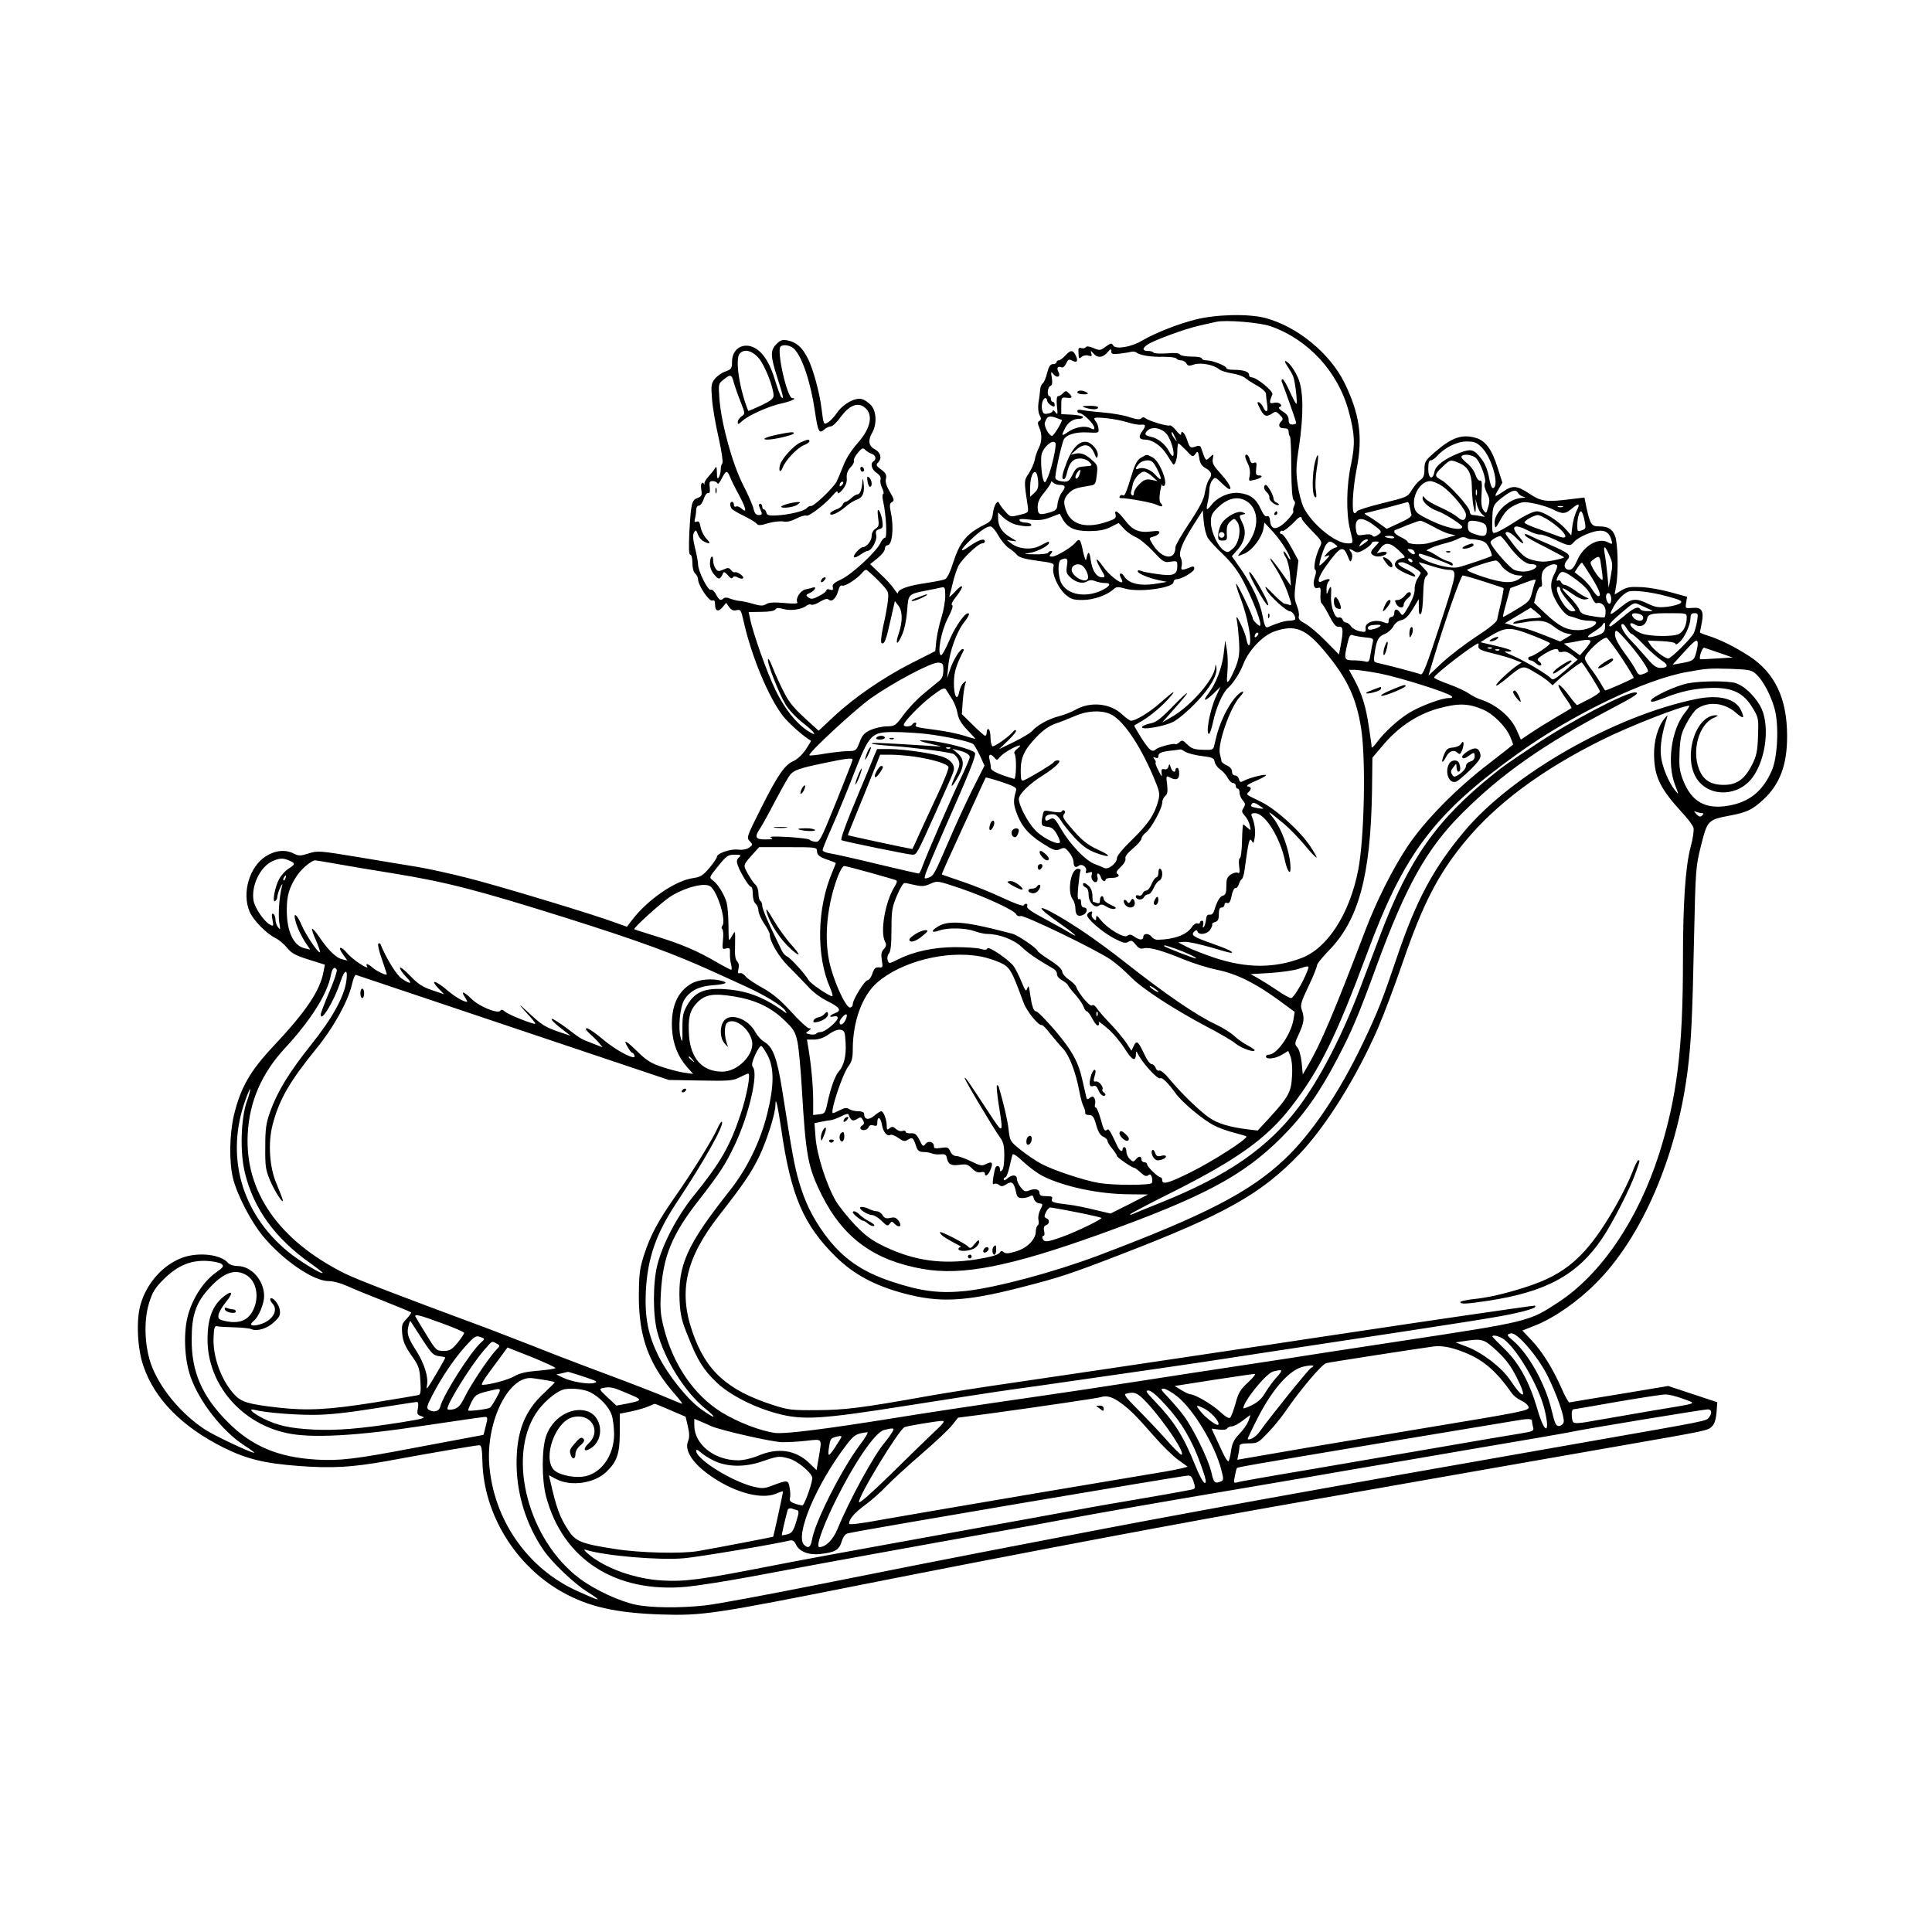 <?xml version="1.0" standalone="no"?>
<!DOCTYPE svg PUBLIC "-//W3C//DTD SVG 20010904//EN"
 "http://www.w3.org/TR/2001/REC-SVG-20010904/DTD/svg10.dtd">
<svg version="1.0" xmlns="http://www.w3.org/2000/svg"
 width="1024pt" height="1024pt" viewBox="0 0 1024 1024"
 preserveAspectRatio="xMidYMid meet">
<g transform="translate(0,1024) scale(0.1,-0.1)"
fill="#000000" stroke="none">
<path d="M6335 8546 c-97 -25 -213 -71 -283 -112 -57 -34 -139 -47 -152 -25
-8 14 -12 13 -39 -6 -28 -21 -32 -22 -65 -8 -23 10 -37 11 -41 5 -4 -6 -14 -8
-24 -5 -13 4 -17 -1 -15 -22 2 -37 2 -37 19 -23 8 6 23 9 34 5 17 -5 20 -3 15
12 -5 16 -3 16 13 -2 21 -24 50 -21 74 9 16 18 18 19 19 4 0 -15 7 -17 48 -12
26 3 53 8 61 10 7 2 19 0 25 -5 18 -14 77 -24 143 -22 34 0 65 -4 68 -9 3 -6
15 -10 25 -10 10 0 23 -7 28 -16 8 -14 15 -15 40 -6 34 12 106 -1 133 -25 9
-8 40 -17 68 -22 28 -4 59 -15 69 -23 9 -8 38 -27 65 -42 27 -15 47 -34 47
-44 0 -9 3 -34 6 -54 7 -42 -5 -51 -21 -16 -6 12 -16 24 -23 26 -10 3 -9 -4 4
-29 22 -45 34 -51 63 -33 22 15 25 15 44 -5 17 -16 19 -23 9 -33 -20 -20 -14
-38 13 -38 18 0 25 -5 25 -18 0 -10 3 -22 7 -25 4 -4 7 -79 7 -167 1 -110 5
-163 13 -171 8 -8 9 -18 2 -31 -5 -10 -7 -23 -4 -28 3 -5 -13 -28 -35 -50 -51
-51 -83 -52 -88 -3 -2 22 -7 30 -17 27 -9 -4 -20 10 -33 39 -24 54 -57 78
-115 84 -50 6 -113 -21 -145 -62 -27 -34 -31 -32 -21 13 5 20 9 51 9 67 0 17
7 39 15 49 15 19 16 19 55 -19 60 -59 53 -14 -9 53 -39 43 -47 57 -43 80 5 27
5 27 -16 8 -23 -20 -20 -24 -47 53 -3 8 -12 10 -23 6 -32 -12 -36 -10 -50 33
-13 39 -32 57 -32 30 0 -7 -12 2 -26 20 -14 18 -30 30 -34 27 -10 -6 -109 23
-128 38 -9 7 -16 7 -24 -1 -7 -7 -25 -5 -62 7 -28 10 -91 21 -141 25 -49 4
-100 10 -112 13 -14 3 -23 1 -23 -6 0 -6 6 -11 13 -11 18 0 77 -59 77 -77 0
-11 -4 -11 -21 -2 -29 15 -82 5 -119 -21 -34 -24 -36 -21 -15 20 17 33 43 50
74 50 12 0 21 4 21 10 0 5 -26 10 -57 12 l-58 3 0 45 c0 43 1 45 28 42 31 -4
34 3 12 24 -13 14 -17 14 -31 0 -8 -9 -20 -16 -26 -16 -7 0 -9 -19 -6 -52 5
-46 4 -49 -8 -33 -8 10 -14 14 -14 8 0 -6 -11 -13 -25 -15 -20 -4 -26 -1 -31
18 -7 26 3 64 17 64 5 0 9 -6 9 -13 0 -7 9 -18 20 -25 17 -10 20 -10 20 3 0 8
-4 15 -10 15 -5 0 -10 7 -10 15 0 8 -3 15 -7 15 -15 0 -11 49 4 54 10 4 12 16
8 43 -6 35 -5 36 9 19 19 -23 40 -12 26 13 -11 21 -4 32 16 24 8 -3 18 5 25
21 10 21 15 23 31 15 26 -14 34 -4 20 26 -15 31 -27 32 -56 0 -13 -14 -28 -25
-35 -25 -6 0 -11 -4 -11 -10 0 -5 -8 -10 -19 -10 -14 0 -22 -12 -31 -47 -6
-26 -17 -51 -23 -55 -7 -4 -13 -20 -14 -35 -1 -15 -5 -47 -9 -69 -3 -25 -1
-51 6 -64 10 -18 9 -24 -1 -31 -10 -6 -10 -13 -1 -34 16 -35 15 -77 -3 -111
-8 -16 -18 -44 -21 -63 -4 -19 -18 -50 -31 -70 -26 -38 -26 -39 -6 -172 5 -36
5 -36 -43 -48 -48 -12 -49 -12 -75 17 -15 16 -29 36 -32 43 -8 24 -28 -5 -34
-50 -5 -37 -11 -45 -47 -63 -95 -48 -129 -91 -166 -206 -12 -40 -30 -76 -39
-81 -9 -5 -54 -14 -101 -21 -96 -14 -150 -33 -150 -52 0 -7 -8 1 -19 17 -10
17 -43 54 -74 82 l-55 53 39 31 c21 17 39 39 39 50 0 10 6 19 14 19 25 0 35
92 18 173 -8 39 -7 49 6 56 13 7 12 15 -12 55 -18 31 -25 53 -20 70 4 19 -1
29 -25 47 -28 21 -30 24 -15 40 20 22 11 52 -21 69 -31 16 -35 47 -13 85 27
45 24 116 -6 148 -13 14 -35 29 -49 32 -35 9 -98 -26 -130 -72 -14 -21 -36
-44 -47 -51 -24 -15 -25 -13 -35 68 -10 86 -44 212 -73 270 -30 59 -61 87
-109 96 -26 5 -37 1 -57 -19 -34 -34 -33 -63 4 -178 32 -100 36 -119 21 -104
-5 6 -21 49 -35 96 -32 105 -80 167 -138 176 -50 7 -88 -29 -88 -85 0 -34 -3
-39 -35 -51 -19 -6 -44 -24 -56 -39 -19 -24 -21 -35 -15 -107 3 -44 19 -136
35 -205 16 -71 24 -129 20 -135 -5 -5 -9 -20 -9 -35 0 -14 -5 -32 -10 -40 -7
-11 -10 -5 -10 25 -1 32 -3 37 -11 22 -5 -9 -21 -29 -34 -43 -13 -14 -23 -31
-21 -37 1 -7 1 -9 -1 -4 -12 20 -21 3 -16 -28 5 -30 2 -36 -19 -44 -32 -12
-35 -27 -44 -178 -4 -87 -3 -123 5 -123 6 0 11 -18 11 -44 0 -26 6 -48 15 -56
8 -7 15 -21 15 -31 0 -31 59 -119 76 -112 10 4 14 -2 14 -20 0 -36 17 -43 40
-15 l19 23 16 -23 c12 -16 23 -20 39 -16 21 5 24 0 36 -53 42 -190 132 -406
210 -508 30 -38 106 -106 148 -131 2 -1 -11 -22 -28 -48 -19 -27 -46 -52 -65
-60 -46 -20 -84 -75 -173 -253 -74 -147 -76 -153 -58 -171 17 -19 16 -21 -4
-35 -14 -9 -35 -13 -58 -10 -40 5 -112 -20 -112 -38 0 -6 -18 -33 -40 -59 -34
-40 -46 -48 -86 -54 -95 -13 -243 -115 -326 -225 l-25 -33 -56 20 c-113 43
-617 195 -782 237 -93 24 -213 50 -265 59 -52 8 -194 32 -314 52 -213 35 -221
36 -269 21 -44 -14 -53 -14 -78 -2 -45 24 -99 19 -151 -14 -86 -55 -127 -194
-85 -293 19 -45 90 -117 137 -140 19 -9 47 -33 62 -52 23 -28 44 -40 114 -62
l86 -27 -7 -36 c-18 -101 -92 -211 -264 -394 -126 -134 -175 -220 -211 -367
-24 -103 -26 -250 -5 -335 22 -89 96 -231 159 -307 105 -127 267 -238 347
-238 26 0 66 -11 99 -26 30 -14 118 -50 195 -80 76 -30 141 -57 144 -60 2 -2
-8 -17 -24 -34 -25 -26 -27 -34 -23 -80 4 -40 15 -65 48 -113 39 -55 44 -67
48 -134 4 -56 1 -74 -9 -77 -8 -2 -115 -20 -239 -40 -239 -38 -353 -44 -510
-26 -155 18 -191 29 -228 69 -69 75 -115 200 -110 303 2 50 6 62 18 59 8 -3
49 -5 90 -6 41 -1 83 -5 93 -10 30 -13 85 4 120 38 29 27 34 37 30 64 -5 32
-38 72 -50 60 -3 -4 2 -16 12 -27 35 -39 -8 -99 -82 -113 -36 -7 -42 3 -16 24
24 21 53 89 53 129 0 84 -68 160 -142 160 -20 0 -41 7 -49 16 -37 45 -154 59
-240 29 -103 -37 -191 -134 -224 -249 -24 -81 -17 -235 15 -326 59 -174 203
-321 422 -431 124 -62 217 -85 403 -99 175 -13 279 -7 465 26 226 42 474 84
490 84 12 0 15 -17 17 -88 7 -277 175 -551 423 -690 139 -78 283 -111 525
-119 216 -7 279 2 1057 157 926 183 1705 330 2328 439 157 28 530 93 830 146
300 53 698 122 885 155 453 79 447 78 469 100 13 12 21 38 24 73 l4 55 -130
43 -130 43 -258 -43 c-142 -23 -262 -43 -266 -44 -4 -1 -23 32 -41 74 -46 104
-102 195 -159 255 l-49 52 68 27 c100 39 227 128 323 225 242 242 426 669 484
1120 20 156 26 282 35 715 8 362 9 372 37 484 33 133 37 136 151 158 91 17
121 31 179 85 88 81 127 186 126 338 0 198 -65 334 -200 422 -75 49 -158 90
-220 109 -23 7 -42 15 -42 18 1 3 5 26 10 51 12 63 -1 83 -50 78 -38 -3 -38
-3 -33 28 l5 31 -83 23 c-46 13 -117 26 -156 28 -61 3 -78 1 -109 -17 l-36
-22 8 48 c13 70 9 226 -6 263 -15 37 -37 50 -85 50 -40 0 -47 11 -67 103 l-10
50 -67 -8 c-134 -17 -162 -14 -224 28 -67 44 -90 46 -139 12 -49 -33 -51 -32
-26 11 l21 36 -24 75 c-31 102 -66 149 -120 163 -73 20 -127 0 -218 -80 -46
-40 -51 -48 -51 -87 0 -32 -5 -46 -22 -57 -13 -9 -33 -33 -45 -53 -22 -37 -25
-38 -155 -70 -73 -18 -134 -37 -136 -43 -2 -5 -8 -10 -13 -10 -16 0 -10 126
12 237 33 167 15 290 -64 452 -77 158 -251 301 -422 346 -91 23 -259 19 -370
-9z m399 -35 c202 -71 359 -243 415 -453 32 -119 34 -172 12 -278 -25 -113
-27 -259 -6 -345 19 -78 19 -75 -12 -75 -65 0 -187 100 -233 189 -11 23 -26
77 -32 122 -10 68 -9 99 7 202 25 169 24 298 -5 364 -12 28 -33 61 -46 74 -29
27 -31 18 -6 -19 10 -15 22 -36 26 -47 11 -26 24 -145 17 -145 -4 0 -19 30
-35 65 -16 36 -33 65 -38 65 -6 0 -7 -8 -3 -17 23 -59 75 -207 75 -214 0 -5
-9 -9 -20 -9 -15 0 -20 7 -20 25 0 18 -10 31 -31 44 -18 11 -25 21 -18 23 24
8 -2 30 -28 23 -26 -6 -28 0 -9 45 6 16 -84 90 -110 90 -8 0 -14 6 -14 14 0
16 -30 26 -82 26 -21 0 -38 4 -38 9 0 12 -74 41 -105 41 -14 0 -25 5 -25 10 0
6 -24 10 -54 10 -30 0 -58 5 -62 11 -4 8 -29 10 -70 6 -36 -2 -67 -1 -70 4 -3
5 -16 9 -30 9 -30 0 -31 15 -1 34 36 24 198 83 273 100 38 8 78 18 89 20 49
12 232 -3 289 -23z m-2525 -120 c44 -44 89 -182 111 -336 15 -102 22 -116 48
-92 10 9 26 17 35 17 10 0 33 22 52 49 43 59 86 79 122 56 54 -36 42 -111 -31
-193 -33 -37 -62 -83 -75 -117 -12 -31 -29 -71 -37 -88 -19 -35 -123 -134
-137 -129 -5 1 -14 -3 -21 -11 -13 -16 -93 -35 -161 -39 -40 -2 -50 1 -53 15
-2 9 -8 17 -13 17 -5 0 -9 7 -9 15 0 8 -5 15 -11 15 -6 0 -8 -7 -5 -15 3 -8 9
-22 12 -30 4 -10 0 -15 -14 -15 -15 0 -22 9 -28 32 -3 18 -29 76 -56 129 -56
110 -115 323 -125 455 -6 79 -5 81 22 102 37 30 43 28 54 -15 6 -21 22 -67 36
-102 25 -64 25 -64 5 -78 -11 -8 -20 -21 -20 -30 0 -14 4 -13 23 5 32 30 141
79 206 93 55 12 90 29 60 29 -27 0 -84 252 -62 273 13 14 53 7 72 -12z m-187
-50 c32 -38 78 -154 78 -198 0 -16 -16 -28 -66 -52 -37 -17 -67 -30 -68 -29
-46 113 -71 273 -46 303 23 28 66 18 102 -24z m1605 -326 c8 -3 -41 -85 -51
-85 -16 0 -44 52 -38 70 11 33 21 38 55 27 18 -7 33 -12 34 -12z m348 -13 c28
-9 60 -15 73 -13 25 3 27 -6 7 -33 -23 -30 -18 -46 13 -46 40 0 88 -33 118
-82 15 -24 29 -45 31 -48 10 -11 23 28 23 68 0 23 3 42 6 42 3 0 21 -17 41
-37 33 -36 35 -37 49 -19 12 17 14 16 20 -20 4 -30 13 -44 35 -56 32 -19 36
-34 15 -63 -7 -11 -16 -41 -20 -66 -5 -34 -26 -76 -81 -159 -41 -62 -75 -120
-75 -130 0 -75 -75 -63 -123 19 -18 30 -18 30 7 37 13 3 27 12 30 19 4 11 -5
13 -44 8 -65 -8 -99 8 -140 63 -36 46 -56 57 -47 24 4 -16 -4 -22 -47 -36
-105 -36 -183 -17 -212 51 -20 49 -18 72 10 100 24 24 36 28 107 40 35 5 36 7
42 57 6 46 4 54 -19 74 -37 35 -63 46 -92 40 l-27 -6 28 25 c44 39 76 32 98
-20 10 -25 13 -27 17 -11 6 26 -30 70 -60 74 -37 5 -73 -31 -102 -103 -27 -69
-32 -95 -17 -95 5 0 12 15 16 33 12 54 32 77 69 77 20 0 40 -8 50 -19 18 -19
17 -20 -26 -23 -39 -3 -45 -7 -63 -43 -18 -36 -24 -40 -53 -37 -18 2 -36 9
-38 17 -5 12 28 162 43 203 11 27 64 44 127 40 60 -3 61 -3 58 22 -2 14 -8 29
-13 35 -5 5 -9 13 -9 17 0 12 118 -2 175 -20z m208 -62 c23 -27 46 -105 34
-117 -3 -2 -13 9 -21 25 -20 38 -58 69 -96 77 -33 7 -36 15 -18 33 23 23 74
14 101 -18z m46 -20 c11 -24 11 -24 -3 -6 -9 11 -16 24 -16 30 0 12 5 7 19
-24z m-635 -28 c7 -12 -19 -131 -39 -178 -15 -35 -18 -37 -25 -18 -8 21 -14
81 -11 125 2 41 60 96 75 71z m2260 -24 c53 -53 95 -204 60 -215 -7 -2 -16 20
-22 57 -7 37 -21 73 -38 95 -41 54 -55 58 -115 36 -80 -31 -129 -67 -136 -101
-9 -48 -33 -37 -33 15 0 31 4 45 13 45 8 0 22 10 33 22 41 46 106 78 157 78
42 0 54 -5 81 -32z m-3234 -33 c21 -7 27 -30 10 -40 -19 -11 -10 -44 16 -61
17 -12 24 -23 21 -36 -3 -10 1 -31 9 -46 7 -15 10 -28 5 -30 -5 -2 -5 -19 0
-40 16 -72 22 -192 10 -192 -6 0 -17 -12 -24 -27 -19 -44 -150 -166 -207 -193
-40 -19 -50 -28 -46 -42 3 -15 0 -18 -15 -13 -10 4 -19 2 -19 -4 0 -6 -17 -19
-39 -30 -32 -17 -41 -18 -56 -8 -15 12 -15 14 9 25 26 12 37 35 14 28 -7 -3
-25 -7 -39 -10 -27 -6 -54 -49 -43 -68 5 -8 -16 -9 -69 -4 -54 5 -82 3 -96 -6
-16 -10 -29 -10 -68 1 -26 8 -59 15 -73 16 -14 1 -36 7 -50 12 -15 7 -29 7
-34 2 -16 -15 -25 -10 -41 21 -9 17 -21 27 -28 24 -15 -5 -67 99 -67 134 0 13
-7 52 -16 87 -11 45 -13 68 -6 82 10 16 11 16 21 -9 5 -15 19 -32 30 -37 34
-18 41 -12 16 13 -13 13 -27 40 -31 60 -5 28 -10 36 -21 31 -12 -4 -14 0 -9
17 3 13 6 33 6 46 0 12 6 22 14 22 8 0 20 16 26 36 7 20 17 33 24 31 8 -3 10
6 8 29 -4 29 -1 34 16 34 11 0 22 -6 25 -12 2 -7 12 4 22 25 22 44 30 46 44
10 6 -16 26 -57 46 -93 40 -75 46 -103 16 -76 -11 10 -25 15 -30 11 -6 -3 -11
1 -11 9 0 9 -4 16 -10 16 -12 0 -13 -20 -2 -36 4 -6 33 -23 64 -38 31 -15 62
-34 68 -41 9 -11 20 -11 62 2 28 8 64 12 80 9 18 -4 42 2 68 15 22 12 46 19
54 16 14 -6 104 64 143 111 15 18 23 22 23 12 1 -10 10 -4 26 15 17 21 24 40
22 62 -2 22 5 40 21 57 13 13 20 29 17 34 -3 6 6 24 20 41 22 27 28 29 40 17
8 -8 23 -18 34 -21z m3204 -24 c26 -28 56 -115 46 -131 -5 -9 -1 -28 10 -51
16 -30 17 -43 8 -75 -10 -37 -11 -37 -25 -19 -11 15 -14 39 -10 92 3 54 1 70
-9 66 -7 -2 -17 10 -24 31 -6 20 -27 48 -46 62 -18 15 -31 30 -28 35 10 16 60
9 78 -10z m-91 -25 c47 -19 67 -55 68 -123 0 -32 4 -78 8 -103 9 -47 13 -45
13 5 l-1 30 8 -33 c5 -18 17 -40 27 -48 18 -15 18 -15 -6 -10 -14 3 -33 6 -42
6 -11 0 -18 8 -18 19 0 23 -112 146 -151 167 -38 19 -37 30 7 70 40 39 43 39
87 20z m-2010 -56 c-6 -24 -23 -37 -23 -18 0 12 18 38 26 38 1 0 0 -9 -3 -20z
m-221 -36 c3 -37 -1 -49 -19 -66 l-23 -21 0 47 c0 84 35 119 42 40z m-1040
-26 c-7 -7 -12 -8 -12 -2 0 14 12 26 19 19 2 -3 -1 -11 -7 -17z m1153 2 c33 0
36 -10 13 -40 -11 -15 -21 -43 -23 -61 -2 -30 -7 -35 -45 -46 -52 -15 -60 -11
-60 32 0 23 10 45 35 75 19 23 35 47 35 53 0 7 4 7 12 -1 7 -7 22 -12 33 -12z
m2031 -8 c53 -38 124 -125 124 -150 0 -31 -19 -37 -43 -14 -12 11 -53 35 -91
52 -38 17 -75 38 -82 48 -12 15 -13 15 -14 1 0 -21 38 -54 80 -68 38 -13 129
-72 130 -83 1 -24 -81 -8 -166 33 -74 36 -82 43 -88 73 -12 62 34 136 84 136
15 0 45 -13 66 -28z m181 -44 c-3 -7 -5 -2 -5 12 0 14 2 19 5 13 2 -7 2 -19 0
-25z m220 8 c4 -8 17 -16 28 -19 15 -3 12 -5 -9 -6 -68 -3 -151 -81 -144 -138
3 -27 4 -26 32 24 22 40 40 58 74 75 42 20 50 20 106 9 34 -7 78 -21 99 -32
49 -25 63 -24 99 6 37 31 45 27 24 -13 -8 -16 -18 -52 -22 -79 l-6 -51 -29 33
c-41 46 -120 95 -154 95 -17 0 -60 -20 -106 -50 -43 -28 -90 -55 -104 -60 -28
-11 -28 -10 -25 85 2 56 8 66 64 107 43 31 61 35 73 14z m-1428 -51 c61 -52
50 -159 -24 -240 -20 -21 -34 -39 -32 -41 1 -1 18 5 36 13 41 20 88 83 97 129
l6 34 47 -51 c44 -49 90 -123 90 -144 0 -5 -7 3 -15 18 -9 16 -18 27 -21 24
-2 -3 3 -17 12 -31 9 -14 19 -54 22 -88 l5 -63 -51 73 c-28 39 -54 72 -57 72
-4 0 2 -12 12 -27 37 -57 65 -112 84 -168 17 -49 17 -56 4 -51 -9 3 -20 6 -25
6 -6 0 -33 23 -61 52 -42 43 -48 47 -35 21 18 -34 105 -113 124 -113 15 0 35
-35 26 -44 -3 -3 -18 -6 -32 -6 -23 -1 -61 -12 -111 -34 -12 -5 -18 7 -28 59
-14 75 -54 161 -118 253 l-45 64 30 34 c39 44 49 95 27 140 -20 43 -20 42 2
47 16 4 15 5 -2 12 -24 10 -82 -19 -109 -56 -10 -14 -19 -41 -20 -60 -2 -30 1
-34 23 -34 23 0 25 3 22 41 -1 31 3 46 19 60 20 18 21 18 36 -1 24 -33 12
-113 -22 -142 -24 -22 -29 -23 -49 -10 -31 21 -66 95 -68 145 -1 32 4 48 23
68 62 68 127 81 178 39z m853 -22 c3 -16 7 -34 9 -41 3 -9 -21 -25 -64 -44
l-67 -31 -40 29 c-22 16 -51 35 -63 41 -12 7 -17 13 -12 13 6 1 57 14 115 29
58 16 108 29 111 30 4 0 9 -11 11 -26z m811 0 c-7 -2 -19 -2 -25 0 -7 3 -2 5
12 5 14 0 19 -2 13 -5z m-1880 -166 c9 -14 46 -54 82 -88 44 -43 77 -86 105
-140 44 -85 90 -200 90 -226 0 -14 -2 -14 -20 2 -11 10 -20 22 -20 27 0 16
-83 189 -88 184 -2 -3 5 -29 16 -58 28 -70 49 -151 57 -215 6 -58 -9 -74 -19
-20 -3 17 -17 55 -31 82 -19 39 -24 43 -20 20 4 -16 9 -66 12 -110 4 -66 1
-90 -16 -136 -12 -30 -28 -64 -36 -75 -13 -17 -14 -12 -9 51 3 39 1 90 -4 115
l-8 45 -8 -69 c-9 -75 -41 -160 -82 -213 -33 -43 -17 -42 29 2 l36 35 -25 -54
c-31 -69 -55 -196 -36 -196 4 0 14 28 21 61 16 77 51 158 81 184 27 24 61 77
80 125 29 75 104 153 167 174 107 37 164 14 264 -106 120 -143 169 -249 194
-413 25 -167 16 -580 -16 -745 -45 -233 -163 -416 -301 -468 -146 -55 -291
-54 -459 1 -59 20 -126 46 -150 59 l-44 23 31 3 c17 2 77 -11 134 -27 56 -17
107 -31 113 -31 25 0 -13 19 -101 50 -97 34 -112 44 -92 63 10 9 14 9 17 0 7
-21 51 -15 67 9 8 12 13 25 11 28 -3 4 4 10 15 13 15 4 20 14 20 41 0 25 4 36
15 36 8 0 15 7 15 15 0 8 6 12 14 9 11 -4 17 6 24 38 4 24 14 42 20 41 6 -2
14 7 18 20 4 12 11 25 16 28 5 3 11 23 14 45 21 154 26 177 38 158 9 -17 11
-15 16 16 6 34 0 77 -15 113 -6 13 -2 17 17 17 52 0 131 -125 158 -249 12 -57
30 -83 30 -43 0 81 -46 212 -96 272 -31 38 -20 31 61 -36 28 -23 77 -74 110
-113 32 -39 61 -69 63 -66 2 2 -13 29 -33 59 -55 83 -184 199 -263 237 -82 40
-78 37 -64 51 17 17 15 26 -5 30 -11 2 4 13 40 28 31 13 57 27 57 31 0 9 -87
-13 -117 -29 -18 -10 -22 -8 -26 8 -3 11 -12 20 -21 20 -9 0 -16 8 -16 20 0
13 -10 25 -27 33 -16 7 -28 17 -29 22 0 6 -4 22 -8 37 -15 51 54 250 106 305
33 36 14 37 -20 2 -17 -17 -44 -60 -61 -94 -27 -58 -38 -90 -55 -165 -5 -24
-9 -26 -61 -24 -45 1 -60 7 -82 28 -24 24 -28 25 -43 11 -9 -8 -19 -12 -22 -9
-7 6 -89 -15 -102 -28 -20 -17 -33 -6 -75 58 -23 37 -41 67 -39 69 2 1 20 12
41 24 51 31 107 79 148 126 38 44 20 33 -57 -35 -51 -45 -125 -90 -149 -90 -7
0 -28 15 -48 34 -63 59 -168 69 -247 24 -19 -11 -59 -27 -87 -34 -55 -14 -118
-49 -143 -79 -8 -9 -50 -35 -95 -57 l-80 -39 48 46 c27 26 46 49 42 53 -3 4
-9 2 -13 -3 -18 -25 -103 -86 -112 -80 -5 3 -10 24 -10 45 0 21 -4 42 -10 45
-5 3 -10 -3 -10 -14 0 -12 -4 -21 -8 -21 -4 0 -34 26 -66 58 l-58 57 5 70 c3
39 9 79 13 90 7 18 6 18 -9 6 -9 -7 -19 -29 -23 -48 -10 -55 -29 -22 -28 50 1
56 11 90 52 170 2 4 -1 7 -6 7 -14 0 -52 -62 -68 -113 l-14 -42 6 64 c7 79 45
184 85 234 17 21 28 41 24 45 -14 14 -73 -68 -105 -146 -19 -44 -38 -78 -43
-75 -20 12 1 126 36 195 22 42 31 69 23 71 -6 2 2 21 22 45 44 55 40 77 -5 27
-20 -22 -34 -33 -31 -25 3 8 11 40 18 70 7 30 20 70 29 89 18 37 106 121 127
121 8 0 14 5 14 10 0 20 -33 9 -82 -25 -56 -41 -51 -20 9 36 48 45 83 69 103
69 8 0 27 -22 42 -49 15 -27 40 -56 55 -66 16 -10 35 -26 43 -36 11 -13 40
-22 107 -31 89 -12 92 -13 86 -36 -8 -34 24 -107 63 -142 30 -26 42 -30 92
-30 58 0 129 25 164 57 15 14 24 14 63 3 74 -21 255 4 255 35 0 8 7 15 15 15
28 0 95 40 95 56 0 11 -5 14 -17 9 -49 -20 -56 -19 -50 5 3 13 1 32 -4 42 -15
27 5 78 65 173 l51 80 5 -60 c3 -34 13 -73 23 -88z m1993 106 c11 -54 11 -55
-13 -64 -21 -8 -23 -5 -23 24 0 40 10 77 20 77 4 0 11 -17 16 -37z m-3010 -34
c52 -12 87 -11 79 1 -3 6 -17 10 -30 10 -13 0 -27 5 -31 11 -5 9 9 10 53 5 48
-5 72 -3 110 12 l50 19 15 -28 c28 -48 64 -64 143 -64 51 1 82 6 112 22 l42
21 28 -30 c15 -17 44 -37 63 -45 19 -8 61 -42 92 -75 53 -57 59 -61 92 -55 34
5 36 4 36 -22 0 -47 -20 -56 -103 -44 -40 5 -80 13 -89 17 -11 5 -18 4 -18 -2
0 -12 61 -37 116 -48 l39 -8 -40 -7 c-96 -18 -162 -5 -188 38 -14 22 -29 15
-17 -8 7 -11 10 -22 8 -24 -10 -10 -72 40 -100 80 -40 57 -49 51 -14 -10 25
-41 25 -45 8 -45 -30 0 -53 35 -61 92 -7 50 -14 50 -24 3 -2 -11 -9 8 -17 43
-13 66 -19 72 -41 45 -21 -25 -101 -73 -122 -73 -16 0 -17 3 -7 15 8 9 9 15 2
15 -6 0 -14 -4 -17 -10 -3 -5 -36 -9 -73 -8 -56 1 -60 2 -27 7 42 6 105 39
105 54 0 5 -3 7 -7 5 -5 -2 -24 -12 -44 -22 -44 -22 -110 -16 -148 13 l-25 19
30 -5 c27 -4 27 -3 -11 19 -44 26 -65 58 -65 102 l0 30 29 -28 c16 -15 46 -32
67 -37z m2825 22 c87 -58 117 -111 46 -82 -18 7 -65 24 -104 38 -40 13 -73 29
-73 33 0 12 50 39 71 40 8 0 36 -13 60 -29z m-1311 9 c0 -5 25 -34 55 -65 54
-55 54 -57 40 -85 -21 -41 -36 -113 -24 -120 6 -4 5 -18 -2 -38 -13 -39 -5
-67 17 -58 13 5 15 -1 13 -35 -2 -22 1 -43 6 -47 6 -4 24 -34 41 -67 20 -40
36 -59 47 -57 25 4 28 -13 16 -82 l-12 -65 -71 72 c-39 40 -88 81 -109 92 -28
15 -37 25 -33 39 3 10 -2 36 -11 58 -14 35 -14 52 -3 138 l12 99 -38 70 c-21
39 -44 71 -52 71 -7 0 -10 5 -7 11 4 6 9 8 12 5 5 -5 45 27 72 57 17 19 31 22
31 7z m378 -31 c48 -35 50 -39 22 -56 -13 -9 -21 -9 -26 -2 -4 7 -21 9 -44 5
-36 -6 -38 -5 -43 27 -9 63 26 74 91 26z m318 -10 c31 -18 70 -35 87 -39 l32
-7 -45 -13 c-25 -7 -64 -19 -88 -26 -41 -14 -122 -10 -122 5 0 4 -16 15 -35
24 -19 9 -35 21 -35 27 0 5 1 10 3 10 1 0 29 11 62 25 33 13 66 25 73 25 7 0
37 -14 68 -31z m258 21 c20 -7 26 -16 26 -40 0 -34 -15 -38 -69 -19 -25 9 -31
16 -31 40 0 24 4 29 24 29 14 0 36 -4 50 -10z m247 -43 c24 -13 51 -21 60 -20
8 2 44 -10 80 -27 74 -35 82 -36 100 -14 19 23 81 53 126 60 41 6 65 -10 75
-52 5 -20 4 -20 -22 -7 -51 25 -129 -22 -161 -98 -15 -34 -27 -49 -41 -49 -27
0 -34 27 -12 51 24 27 12 37 -96 84 -47 20 -93 41 -102 46 -23 12 -31 11 -23
-1 4 -6 51 -33 106 -60 54 -28 99 -52 99 -54 0 -3 -25 -10 -56 -16 -42 -9 -67
-9 -104 0 -42 10 -56 21 -100 73 -27 34 -50 65 -50 69 0 18 28 6 55 -22 40
-42 54 -38 16 6 -49 56 -26 71 50 31z m-1611 -22 c0 -8 -7 -15 -15 -15 -8 0
-15 7 -15 15 0 8 7 15 15 15 8 0 15 -7 15 -15z m900 -14 c0 -4 -11 -6 -25 -3
-14 2 -25 6 -25 8 0 2 11 4 25 4 14 0 25 -4 25 -9z m407 -9 c4 1 24 -1 44 -5
28 -6 39 -15 53 -43 9 -20 15 -38 13 -40 -6 -6 -151 -55 -180 -61 -62 -12
-230 47 -205 72 4 5 145 -47 171 -62 4 -2 7 0 7 6 0 6 -12 14 -27 17 -15 4
-42 18 -61 31 -19 12 -40 23 -46 23 -21 1 39 27 89 39 28 7 61 18 75 26 16 9
30 10 42 4 9 -5 21 -8 25 -7z m198 -32 c47 -63 90 -100 120 -100 34 0 39 -15
9 -29 -30 -13 -64 -14 -97 -2 -26 10 -127 127 -127 147 0 10 34 31 52 33 3 1
23 -21 43 -49z m-745 26 c0 -2 -11 -11 -25 -20 -25 -17 -25 -16 -13 4 11 17
38 29 38 16z m-175 -20 c18 -13 18 -14 -2 -20 -11 -4 -29 -16 -39 -28 -19 -21
-19 -21 1 -14 16 6 14 1 -9 -23 -16 -17 -31 -30 -32 -28 -6 6 23 96 35 111 16
20 22 20 46 2z m212 -14 c-21 -22 -24 -31 -15 -40 13 -13 37 -15 62 -6 27 10
18 25 -11 18 l-26 -7 19 26 c26 36 52 33 99 -11 35 -34 37 -37 18 -40 -12 -2
-26 -9 -32 -16 -21 -25 -1 -45 77 -76 42 -17 23 10 -23 32 -49 24 -58 38 -23
38 19 0 98 -46 98 -57 0 -2 -8 -15 -17 -30 -9 -14 -16 -40 -15 -57 1 -19 -11
-52 -31 -88 -30 -52 -34 -55 -45 -37 -16 25 -32 24 -32 -1 0 -11 -7 -20 -15
-20 -8 0 -15 -9 -15 -19 0 -17 -3 -18 -29 -8 -44 16 -97 -2 -93 -32 2 -21 -1
-23 -30 -17 -18 3 -39 15 -47 26 -7 11 -19 20 -26 20 -7 0 -16 7 -19 16 -3 9
-13 14 -20 11 -21 -8 -45 61 -41 116 3 52 -1 59 -15 25 -8 -21 -9 -21 -9 8 -1
16 4 35 11 42 16 16 -5 17 -33 2 -33 -18 -23 22 20 81 75 104 90 110 114 52
13 -34 15 -35 22 -15 4 14 2 29 -5 37 -15 18 -7 19 19 3 15 -9 25 -7 55 11 20
13 36 27 36 32 0 5 10 9 22 9 21 0 21 -1 -5 -28z m1243 -45 c18 -39 18 -51 8
-108 l-12 -64 -7 73 c-4 41 -10 89 -14 108 -8 47 2 43 25 -9z m-1035 22 c12
-19 -5 -23 -22 -6 -16 16 -16 17 -1 17 9 0 20 -5 23 -11z m989 -61 c3 -18 7
-48 9 -65 3 -30 2 -32 -13 -18 -10 9 -25 31 -36 50 -18 34 -18 35 1 49 29 22
34 20 39 -16z m-2829 -17 c-5 -33 -3 -42 17 -60 29 -28 66 -37 89 -23 13 8 26
9 44 2 15 -6 37 -10 51 -10 38 0 28 -19 -23 -42 -84 -37 -177 -19 -208 42 -18
35 -20 116 -2 123 32 14 39 7 32 -32z m1830 29 c3 -5 2 -10 -4 -10 -5 0 -13 5
-16 10 -3 6 -2 10 4 10 5 0 13 -4 16 -10z m471 -26 c20 -29 63 -54 96 -54 22
-1 22 -1 5 -15 -39 -29 -88 -27 -191 6 -54 17 -94 35 -89 39 9 9 130 49 150
49 7 1 20 -10 29 -25z m-368 -4 c35 -11 74 -20 85 -20 53 -1 53 -4 -40 -289
-71 -218 -91 -270 -103 -265 -17 7 -179 50 -223 59 -27 6 -28 7 -21 53 10 70
19 88 54 102 17 7 37 25 45 40 8 16 25 30 42 33 20 4 37 20 61 59 l32 53 0
-45 c0 -31 3 -41 11 -33 6 6 11 50 12 99 2 66 6 92 17 101 13 10 11 16 -14 42
-17 17 -28 31 -25 31 2 0 33 -9 67 -20z m848 -60 c43 -70 53 -100 35 -100 -5
0 -19 15 -31 34 -11 19 -37 48 -57 64 l-37 29 18 28 c10 15 20 25 22 22 3 -3
25 -37 50 -77z m-2700 62 c18 -12 36 -53 30 -68 -11 -30 -86 11 -86 47 0 24
33 37 56 21z m2517 2 c3 -4 -3 -25 -15 -47 -14 -28 -19 -52 -15 -78 7 -51 65
-138 97 -145 14 -3 35 -10 48 -15 13 -5 38 -9 57 -9 19 0 35 -4 35 -9 0 -19
-51 -41 -96 -41 -61 0 -100 20 -173 88 l-60 57 11 43 c6 23 16 42 23 42 8 0
10 9 7 25 -2 13 -2 35 2 48 7 31 61 58 79 41z m-3598 -81 c56 -58 56 -58 51
-108 -3 -27 -14 -88 -25 -135 -11 -52 -14 -86 -8 -89 15 -6 23 14 47 122 l23
101 18 -23 c23 -29 24 -84 3 -147 -21 -62 -9 -69 17 -9 13 29 23 78 27 127 6
90 5 89 107 109 27 5 60 12 73 15 20 4 22 1 22 -45 0 -27 -9 -78 -20 -113 -11
-34 -23 -89 -27 -121 l-6 -58 -128 -65 c-149 -76 -302 -181 -412 -284 l-78
-73 -32 29 c-99 89 -122 115 -154 179 -20 39 -46 97 -59 130 -14 36 -23 51
-24 37 0 -28 57 -173 93 -235 16 -27 56 -70 93 -99 64 -49 82 -78 27 -43 -64
42 -124 118 -173 218 -46 95 -121 306 -135 381 l-7 32 67 1 c41 0 70 5 75 13
5 9 17 9 43 2 38 -11 98 -2 122 18 8 6 19 9 25 5 6 -3 26 3 45 15 27 16 39 19
49 11 16 -14 40 11 50 52 5 19 12 27 21 23 14 -5 79 37 104 67 7 9 17 17 21
17 5 0 34 -26 65 -57z m3703 2 c42 -32 65 -57 76 -86 10 -23 22 -39 29 -36 23
8 47 -13 47 -42 0 -15 -2 -30 -5 -32 -2 -3 -31 -1 -64 5 -51 8 -62 14 -71 36
-6 15 -29 44 -51 66 -54 53 -49 61 12 18 31 -22 59 -34 72 -31 21 3 22 4 2 12
-11 5 -38 21 -59 37 -21 15 -45 28 -53 28 -7 0 -16 7 -19 15 -4 8 -10 12 -15
9 -12 -7 -11 3 1 27 16 28 31 24 98 -26z m-494 -7 c56 -18 103 -33 105 -35 2
-1 -4 -35 -13 -75 -10 -40 -19 -82 -21 -93 -3 -13 -45 -47 -112 -90 -59 -39
-140 -101 -180 -138 l-72 -68 25 83 c62 206 147 448 157 448 6 0 56 -14 111
-32z m272 -4 c-4 -9 -11 -36 -17 -59 -10 -39 -18 -47 -80 -84 -37 -23 -70 -41
-72 -41 -3 0 5 34 17 76 l21 77 60 22 c75 28 79 29 71 9z m134 -38 c0 -8 18
-36 40 -61 22 -25 40 -48 40 -51 0 -2 -8 -4 -19 -4 -10 0 -30 17 -44 38 -30
43 -45 92 -28 92 6 0 11 -6 11 -14z m568 -37 c68 -18 80 -25 70 -35 -7 -7 -39
-16 -70 -20 -47 -5 -64 -3 -103 16 -63 31 -88 28 -137 -12 -66 -53 -72 -54
-50 -12 20 40 55 77 82 88 26 10 121 -1 208 -25z m-298 -15 c0 -13 -4 -24 -9
-24 -13 0 -24 37 -16 50 10 16 25 1 25 -26z m200 -52 c25 -11 25 -11 -7 -11
-17 -1 -35 4 -38 9 -12 19 -34 10 -93 -40 -33 -27 -63 -50 -66 -50 -18 0 1 24
59 73 62 53 66 55 92 43 16 -7 39 -18 53 -24z m-571 -42 c1 -3 -21 -6 -47 -7
-46 -2 -109 -19 -101 -27 2 -3 24 0 49 4 87 17 124 12 166 -21 21 -17 51 -33
67 -36 l28 -6 -31 -19 -31 -18 -88 35 c-49 19 -95 35 -102 35 -8 0 -34 6 -58
14 l-45 13 69 41 68 41 28 -22 c15 -12 28 -24 28 -27z m525 14 c22 -8 20 -34
-2 -34 -19 0 -42 18 -42 32 0 9 22 10 44 2z m246 -18 c0 -38 -17 -74 -41 -86
-30 -16 -159 -14 -200 3 -35 14 -66 43 -56 53 3 3 15 -1 26 -8 25 -15 54 -2
60 28 5 30 20 34 119 34 91 0 92 0 92 -24z m55 -18 c-4 -24 -12 -52 -17 -63
-15 -30 -121 -135 -136 -135 -18 0 -77 45 -95 73 l-14 22 73 -3 c44 -2 74 -8
74 -14 0 -6 10 -3 21 8 28 24 58 91 59 127 0 21 5 27 21 27 19 0 20 -4 14 -42z
m-488 -35 c-2 -23 -10 -30 -41 -41 -56 -18 -66 -10 -20 18 21 13 43 30 47 37
12 20 16 16 14 -14z m141 -33 c5 0 36 -27 68 -61 32 -33 74 -69 92 -80 37 -24
34 -39 -8 -39 -22 0 -39 13 -81 63 -30 34 -63 71 -75 83 -33 32 -56 72 -49 84
5 7 14 0 26 -19 10 -17 23 -31 27 -31z m-1333 41 c-6 -5 -22 -13 -37 -16 -21
-5 -28 -3 -28 7 0 9 13 15 37 16 25 2 35 0 28 -7z m816 -52 c43 -17 81 -34 84
-38 5 -8 -89 -71 -106 -71 -5 0 -9 -4 -9 -10 0 -5 5 -10 12 -10 6 0 20 -7 30
-17 10 -9 21 -13 26 -9 4 4 -1 13 -10 20 -14 11 -11 15 26 39 44 28 76 35 76
17 0 -6 10 -8 23 -5 14 4 32 -3 51 -18 l28 -23 -65 -57 c-54 -47 -67 -54 -76
-43 -18 21 -142 95 -208 123 -32 13 -46 22 -30 20 15 -2 27 -1 27 4 0 4 -37
16 -82 26 l-81 19 34 22 c101 62 116 63 250 11z m485 -19 c65 -72 127 -161
118 -170 -5 -4 -18 -11 -30 -14 -16 -5 -23 0 -33 21 -7 16 -35 58 -62 94 -30
41 -49 77 -49 94 0 33 6 31 56 -25z m-1954 18 c-7 -7 -12 -8 -12 -2 0 14 12
26 19 19 2 -3 -1 -11 -7 -17z m571 -6 c44 -4 48 -6 43 -26 -3 -11 -8 -40 -12
-64 -6 -38 -9 -43 -28 -38 -12 3 -40 6 -63 6 -49 0 -51 5 -31 90 9 40 15 49
27 44 9 -4 38 -9 64 -12z m1361 -107 c38 -58 67 -106 65 -108 -21 -13 -149
-70 -152 -66 -2 2 -14 22 -27 44 -13 22 -36 56 -52 76 -15 20 -28 43 -28 50 1
26 89 110 115 109 5 -1 41 -48 79 -105z m-164 85 c0 -5 -13 -24 -28 -41 l-28
-32 -43 31 -42 31 38 6 c21 4 45 8 53 10 32 6 50 5 50 -5z m560 -59 c-11 -41
-16 -45 -85 -57 l-40 -7 49 54 c67 74 80 84 84 65 2 -8 -2 -33 -8 -55z m-1154
32 c-1 -11 13 -20 49 -29 88 -22 119 -31 150 -44 l30 -12 -25 -16 c-38 -26
-110 -93 -110 -104 0 -6 21 8 48 30 94 78 92 77 153 41 30 -17 64 -40 76 -51
l22 -20 23 22 c38 35 128 103 132 99 18 -20 96 -145 96 -154 0 -6 -26 -24 -57
-40 -32 -16 -60 -31 -63 -32 -3 -2 -23 22 -45 52 -22 30 -46 55 -53 55 -7 0 6
-26 29 -60 24 -33 41 -61 38 -63 -2 -2 -38 -23 -79 -47 -41 -24 -101 -61 -132
-82 l-57 -38 -22 50 c-31 71 -110 138 -198 165 -12 4 -38 17 -57 30 -18 13
-67 35 -109 50 -41 15 -75 30 -74 34 1 16 216 181 235 181 1 0 1 -7 0 -17z
m71 -9 c-3 -3 -12 -4 -19 -1 -8 3 -5 6 6 6 11 1 17 -2 13 -5z m1208 -25 l69
-24 -84 -5 c-47 -3 -87 -5 -88 -4 -10 6 11 65 21 61 7 -2 43 -15 82 -28z
m-1168 15 c-3 -3 -12 -4 -19 -1 -8 3 -5 6 6 6 11 1 17 -2 13 -5z m-2947 -106
c0 -27 -6 -44 -22 -57 -13 -10 -51 -42 -84 -69 -34 -28 -81 -78 -105 -111 -42
-57 -46 -60 -89 -61 -25 0 -63 -9 -86 -19 -32 -15 -44 -27 -58 -65 -17 -44
-19 -46 -59 -47 -23 0 -78 -6 -122 -13 -44 -8 -82 -12 -85 -9 -10 9 241 242
327 303 121 85 320 190 356 188 24 -2 27 -6 27 -40z m4310 -23 c36 -35 74
-106 95 -179 25 -85 17 -261 -14 -330 -48 -110 -119 -167 -229 -186 -122 -22
-198 21 -242 137 -19 49 -21 72 -18 149 4 78 9 99 38 152 18 34 43 68 55 76
61 40 143 32 204 -20 42 -37 50 -34 29 11 -28 62 -117 85 -238 60 -431 -88
-973 -397 -1227 -699 -164 -195 -256 -366 -356 -661 -81 -239 -104 -298 -184
-465 -125 -262 -272 -480 -414 -614 -185 -175 -423 -297 -989 -511 -235 -88
-533 -168 -698 -187 -139 -15 -239 -3 -395 49 -162 54 -262 124 -356 251 -64
88 -105 171 -136 278 -24 83 -35 141 -89 485 -27 170 -49 230 -95 257 -15 8
-36 31 -47 51 -39 73 -135 106 -168 59 -23 -32 -20 -91 5 -119 18 -21 20 -21
13 -4 -16 43 -16 101 0 114 37 31 118 -28 132 -97 14 -70 -75 -162 -158 -162
-104 0 -167 68 -176 191 -6 92 3 132 41 173 44 46 88 53 202 34 112 -19 191
-57 263 -126 49 -47 57 -60 69 -115 7 -34 17 -145 23 -247 21 -359 32 -416
106 -565 114 -227 278 -346 537 -391 207 -36 458 13 927 181 559 201 767 312
971 515 117 117 202 236 298 420 78 149 112 230 211 501 152 414 264 614 450
799 207 207 430 364 787 552 132 69 159 88 128 88 -51 0 -349 -157 -533 -281
-157 -105 -160 -107 -217 -153 -300 -240 -447 -449 -599 -851 -31 -82 -80
-211 -108 -285 -95 -251 -212 -477 -325 -628 -163 -217 -377 -364 -733 -507
-80 -32 -148 -60 -152 -62 -5 -2 -8 -2 -8 1 0 3 100 56 223 117 344 173 501
285 631 453 151 196 236 368 401 811 197 532 357 744 800 1061 289 208 678
395 900 433 104 19 118 19 229 16 101 -4 110 -6 136 -30z m-1995 5 c106 -21
360 -101 379 -120 7 -7 1 -10 -17 -10 -35 0 -143 -40 -203 -75 -58 -34 -136
-105 -176 -159 -15 -21 -28 -33 -28 -25 0 8 -7 57 -15 109 -16 108 -36 172
-77 248 l-28 52 30 0 c16 0 77 -9 135 -20z m-2269 -135 c12 -18 25 -52 29 -75
5 -30 19 -54 51 -88 24 -25 44 -47 44 -48 0 -1 -27 6 -60 17 -33 10 -99 24
-147 30 -107 14 -116 16 -108 29 3 5 2 10 -4 10 -5 0 -13 -4 -16 -10 -7 -12
-45 -14 -45 -2 0 17 90 109 150 154 56 42 66 46 75 32 6 -9 20 -31 31 -49z
m2815 -56 c55 -24 121 -90 144 -145 8 -20 15 -38 15 -40 0 -1 -57 -46 -127
-100 -174 -133 -340 -302 -432 -439 -78 -117 -165 -289 -226 -450 -165 -433
-235 -598 -304 -715 l-26 -45 -6 63 c-4 37 -13 70 -23 81 -15 17 -15 21 9 72
27 60 30 82 15 126 -9 25 -5 41 35 125 25 52 45 102 45 110 0 9 28 44 63 80
158 161 222 397 229 847 l2 175 49 58 c84 102 185 170 297 202 108 30 162 29
241 -5z m1069 -17 c-72 -90 -96 -267 -52 -382 21 -54 21 -55 1 -30 -36 44 -71
130 -76 188 -5 51 7 120 32 197 6 16 3 16 -14 -5 -34 -42 -56 -118 -54 -195 2
-112 33 -176 147 -300 31 -33 59 -70 62 -83 3 -12 -3 -57 -15 -100 -28 -105
-41 -296 -41 -607 0 -466 -32 -723 -126 -1020 -112 -350 -307 -638 -534 -787
-157 -103 -152 -102 -850 -208 -256 -39 -519 -79 -585 -90 -66 -10 -196 -30
-290 -44 -93 -14 -316 -48 -495 -76 -179 -28 -418 -64 -531 -80 -333 -48 -604
-89 -764 -115 -359 -58 -580 -86 -635 -80 -78 10 -200 57 -286 110 -146 91
-256 252 -305 445 -18 71 -21 102 -16 190 11 189 58 306 198 485 118 152 144
193 194 298 74 156 125 375 96 410 -8 11 -6 26 11 65 13 28 27 50 33 48 5 -1
21 -25 35 -52 34 -67 33 -161 -4 -309 -37 -147 -105 -287 -197 -404 -228 -288
-276 -395 -267 -586 4 -76 11 -106 46 -191 50 -126 80 -174 151 -242 67 -64
197 -131 321 -164 136 -36 232 -30 675 40 209 33 430 67 490 76 61 9 160 23
220 31 482 69 890 128 995 145 69 11 276 42 460 70 853 129 991 151 1077 171
51 11 95 25 98 30 4 5 3 9 -1 9 -13 0 -630 -90 -933 -136 -163 -24 -372 -56
-466 -70 -93 -14 -260 -38 -370 -55 -353 -53 -733 -109 -1005 -149 -146 -21
-344 -52 -440 -69 -358 -64 -441 -74 -590 -75 -133 -1 -152 1 -232 27 -243 78
-357 181 -428 388 -75 216 -35 390 139 614 132 169 174 230 217 320 40 85 84
224 84 269 0 49 12 -2 31 -130 51 -353 118 -507 291 -677 93 -91 204 -151 358
-192 189 -51 325 -44 615 30 211 54 266 72 540 178 548 211 741 320 943 531
141 148 303 408 416 668 30 69 89 226 131 348 104 303 185 463 326 635 168
205 411 386 733 545 145 72 414 177 459 180 4 0 -6 -17 -23 -38z m-3047 -6
c64 -26 154 -155 227 -325 37 -87 39 -97 29 -135 -20 -74 -51 -120 -135 -203
-51 -49 -84 -89 -84 -101 0 -28 -47 -64 -68 -52 -9 4 -32 14 -51 21 -47 18
-128 102 -175 182 -33 57 -41 65 -57 57 -24 -13 -29 -13 -29 4 0 15 25 24 51
19 8 -2 23 -17 33 -33 9 -17 42 -57 72 -90 41 -44 69 -64 111 -80 78 -29 90
-19 18 14 -64 29 -93 53 -157 129 -32 37 -38 50 -29 61 8 9 8 16 2 20 -5 3
-11 2 -13 -4 -2 -7 -19 -7 -50 -2 -46 9 -46 9 -52 -21 -10 -49 -7 -56 25 -59
23 -2 35 -12 51 -40 12 -21 19 -41 15 -44 -14 -14 -97 29 -132 68 -40 43 -85
130 -85 163 0 26 56 81 130 127 66 42 102 78 77 78 -9 0 -19 -4 -22 -10 -6
-10 -131 -85 -159 -96 -13 -5 -16 3 -16 51 0 71 19 112 84 179 35 37 67 59
101 71 28 9 75 28 105 41 62 27 134 31 183 10z m-973 -106 c100 -12 230 -40
247 -53 7 -5 23 -33 37 -62 l24 -53 -62 -123 c-34 -68 -90 -189 -124 -269 -82
-190 -83 -191 -111 -202 -21 -7 -23 -6 -17 15 3 13 49 122 102 243 130 295
166 383 162 402 -4 18 -160 60 -253 67 -64 5 -49 -3 45 -24 39 -8 34 -9 -35
-4 -256 16 -305 18 -305 12 0 -3 50 -9 110 -13 104 -7 285 -30 321 -41 9 -3
21 -17 28 -31 10 -22 8 -34 -14 -82 -32 -69 -26 -78 10 -15 37 61 37 99 1 130
l-28 24 28 -7 c42 -10 64 -23 64 -37 0 -7 -19 -51 -41 -98 -45 -91 -188 -420
-210 -481 -7 -21 -16 -38 -19 -38 -4 0 -100 22 -214 49 -114 28 -227 53 -251
57 -25 3 -45 12 -45 18 0 7 23 63 51 126 28 63 80 189 115 280 83 211 92 220
214 220 47 0 124 -5 170 -10z m482 -78 c-13 -10 -19 -21 -15 -26 12 -12 10
-137 -2 -134 -80 23 -123 43 -123 57 0 9 -3 28 -7 44 -8 30 5 36 26 11 12 -15
15 -14 29 4 16 20 86 61 105 61 6 0 0 -7 -13 -17z m-355 2 c-3 -3 -12 -4 -19
-1 -8 3 -5 6 6 6 11 1 17 -2 13 -5z m1246 -19 c12 -7 51 -18 87 -22 57 -7 65
-11 68 -31 2 -12 15 -30 28 -39 14 -9 32 -29 40 -44 8 -16 21 -29 29 -29 8 0
15 -7 15 -15 0 -8 5 -15 10 -15 6 0 10 -10 10 -22 0 -12 8 -30 17 -40 14 -16
15 -22 4 -40 -11 -17 -10 -23 7 -42 11 -11 23 -34 26 -51 7 -28 7 -29 -12 -12
-10 9 -20 17 -23 17 -2 0 -5 -39 -6 -87 -1 -48 -6 -89 -11 -91 -6 -2 -7 -21
-4 -44 4 -30 2 -39 -7 -34 -6 4 -23 0 -36 -8 -21 -14 -25 -25 -25 -62 0 -36
-4 -47 -18 -51 -17 -4 -32 -31 -47 -81 -4 -14 -13 -21 -23 -20 -12 2 -18 -5
-20 -27 -2 -16 -7 -34 -12 -39 -5 -5 -6 0 -3 13 3 12 1 21 -6 21 -6 0 -11 -4
-11 -10 0 -5 -6 -7 -14 -4 -7 3 -21 -7 -30 -21 -27 -40 -93 -64 -181 -66 -11
0 -25 7 -31 16 -14 19 -44 20 -44 0 0 -19 -20 -19 -48 1 -17 12 -26 13 -37 4
-17 -14 -103 37 -140 83 -20 25 -25 28 -25 13 0 -15 -3 -16 -14 -6 -8 6 -12
18 -9 27 4 10 2 14 -7 11 -8 -2 -16 -10 -18 -16 -6 -18 79 -92 144 -126 46
-24 59 -27 74 -18 16 10 22 7 39 -14 15 -20 27 -25 44 -20 29 7 98 -12 211
-59 49 -20 128 -45 177 -55 103 -21 202 -70 328 -162 l83 -61 -6 -39 c-13 -80
-88 -188 -132 -188 -8 0 -14 -4 -14 -10 0 -17 51 -11 85 10 l33 20 12 -30 c7
-18 11 -59 8 -103 -4 -85 -18 -110 -121 -223 l-61 -66 -50 6 c-99 12 -162 31
-208 63 -55 39 -145 127 -207 201 -25 31 -49 51 -57 48 -7 -3 -16 4 -19 15 -4
10 -13 19 -21 19 -9 0 -26 24 -40 55 -31 66 -40 74 -55 41 l-12 -25 -28 43
c-16 23 -52 67 -81 97 -29 30 -62 67 -72 82 -12 18 -23 24 -29 18 -9 -9 -71
64 -83 99 -3 9 -21 26 -40 39 -19 13 -34 32 -34 42 0 11 -24 34 -65 60 -36 23
-65 45 -65 48 0 13 -104 84 -134 92 -163 43 -246 59 -303 59 -41 0 -68 -6 -92
-21 -40 -24 -35 -36 10 -20 44 15 136 13 184 -4 22 -8 52 -15 67 -15 63 0 142
-30 183 -69 34 -33 81 -65 171 -117 10 -7 18 -19 16 -27 -1 -9 11 -24 28 -33
16 -10 30 -21 30 -25 0 -3 17 -26 39 -50 21 -24 41 -54 45 -66 4 -13 11 -23
16 -23 5 0 19 -18 30 -40 12 -23 25 -38 31 -35 5 4 6 12 2 18 -4 7 16 -7 44
-31 29 -23 70 -72 93 -108 40 -64 59 -74 61 -31 0 16 2 18 7 7 23 -50 108
-144 122 -135 10 6 40 -23 82 -81 34 -47 141 -137 203 -169 22 -12 69 -29 104
-38 35 -9 65 -18 67 -20 11 -11 -179 -133 -301 -193 -114 -56 -145 -64 -145
-39 0 8 -4 15 -9 15 -13 0 -71 56 -71 69 0 6 -7 11 -15 11 -8 0 -15 7 -15 15
0 19 -14 19 -30 0 -12 -14 -15 -14 -31 1 -11 10 -19 28 -19 41 0 12 -4 23 -10
23 -5 0 -10 -4 -10 -10 0 -20 -17 -10 -29 18 -41 87 -44 92 -56 82 -10 -8 -17
5 -30 55 -10 36 -22 65 -27 65 -5 0 -7 8 -4 18 3 9 1 23 -3 31 -8 12 -12 12
-25 2 -13 -11 -16 -9 -20 11 -3 12 -12 54 -21 91 -17 76 -45 133 -106 210 -55
70 -128 147 -138 147 -13 0 -22 28 -31 90 -6 44 -9 50 -15 32 -7 -20 -10 -16
-31 35 -13 32 -32 69 -42 83 -27 35 -134 108 -139 93 -3 -8 -13 -9 -36 -2 -18
5 -77 9 -133 9 -113 0 -221 -23 -302 -64 -50 -25 -51 -25 -57 -5 -4 11 -1 27
7 36 9 11 13 49 13 127 0 99 3 118 29 179 15 37 33 67 40 67 6 0 31 -5 56 -11
36 -8 51 -7 82 7 37 17 38 16 160 -25 139 -48 287 -117 295 -138 3 -7 13 -11
22 -8 20 6 400 -178 478 -231 29 -20 76 -61 105 -91 60 -62 226 -170 403 -264
66 -34 136 -75 155 -91 32 -25 100 -49 100 -34 0 3 -17 14 -37 25 -21 11 -53
33 -71 50 -18 17 -61 44 -95 60 -107 50 -269 161 -496 340 -58 46 -151 114
-206 151 -201 135 -315 178 -135 51 93 -66 118 -90 53 -51 -21 13 -80 45 -131
73 -63 33 -92 54 -88 63 6 16 -10 19 -19 5 -3 -5 -51 12 -108 39 -56 27 -151
65 -212 86 -60 20 -111 38 -113 39 -1 1 13 35 32 76 19 41 71 155 116 254 45
99 83 182 85 184 2 1 40 -9 85 -24 64 -21 80 -30 76 -43 -15 -51 -15 -71 -1
-112 26 -75 62 -119 136 -167 64 -41 74 -44 97 -34 23 11 28 9 48 -16 13 -15
23 -37 24 -49 0 -28 10 -36 27 -23 17 14 46 -7 39 -28 -4 -11 0 -13 15 -8 17
6 20 4 15 -13 -7 -22 18 -50 29 -32 4 6 4 17 1 25 -3 8 -1 15 4 15 5 0 12 -9
15 -20 6 -20 25 -28 25 -12 0 5 13 9 30 9 34 0 50 11 32 22 -9 5 -3 16 18 36
18 17 28 35 25 45 -3 10 11 29 40 53 25 21 45 44 45 52 0 7 10 22 23 32 29 22
87 129 87 159 0 12 7 27 16 35 12 10 14 24 10 61 -6 46 -5 48 13 38 35 -18 51
-12 51 20 0 17 -4 30 -10 30 -5 0 -10 -4 -10 -10 0 -19 -18 -10 -25 13 -6 20
-8 20 -12 4 -3 -12 -11 -17 -22 -14 -14 3 -17 -1 -14 -22 3 -21 0 -19 -16 13
-12 22 -19 42 -16 44 3 3 0 11 -7 19 -8 11 -7 12 6 7 11 -4 16 -1 16 10 0 16
19 23 80 29 19 2 36 5 38 5 1 1 13 -5 25 -13z m-1764 -42 c0 -5 -40 -105 -87
-223 -83 -205 -88 -215 -112 -211 -14 1 -27 7 -30 11 -3 4 -54 10 -115 14 -70
4 -103 2 -90 -3 16 -8 10 -10 -27 -10 -54 -1 -61 12 -30 57 10 15 47 81 81
147 35 66 70 128 79 139 23 25 48 34 177 61 117 25 156 30 154 18z m2171 -253
c11 -7 6 -8 -20 -4 -42 8 -44 10 -35 23 6 11 18 7 55 -19z m2333 -30 c8 0 7
-4 -1 -12 -9 -9 -16 -8 -30 6 -16 18 -16 19 1 12 10 -3 24 -6 30 -6z m-4693
-199 c0 -23 15 -35 63 -50 20 -7 37 -14 37 -16 0 -2 -9 -23 -19 -48 -81 -190
-86 -444 -11 -613 10 -24 16 -44 11 -44 -17 0 -115 67 -125 85 -18 32 -97 119
-115 126 -9 4 -21 17 -27 30 -7 13 -32 68 -58 121 -25 53 -46 106 -46 117 0
11 -4 23 -10 26 -5 3 -10 21 -10 39 0 19 -7 39 -15 46 -8 6 -26 32 -40 57 -28
51 -30 44 34 116 l25 27 153 0 c143 0 153 -1 153 -19z m-414 -36 c-12 -12 -13
-22 -5 -43 16 -43 59 -112 69 -112 6 0 10 -17 10 -39 0 -22 6 -44 15 -51 8 -7
15 -23 15 -37 0 -13 14 -44 30 -68 17 -24 30 -50 30 -58 0 -37 47 -117 98
-168 32 -31 77 -79 103 -106 26 -30 69 -62 104 -79 67 -33 78 -50 41 -64 -31
-11 -35 -25 -6 -17 12 3 20 0 20 -8 0 -19 -67 -75 -90 -75 -10 0 -21 -4 -24
-9 -3 -4 -18 -6 -32 -3 -26 5 -26 6 -9 18 15 11 16 14 3 14 -8 0 -51 39 -95
88 -60 65 -99 97 -153 127 -40 22 -80 49 -89 61 -9 11 -22 19 -30 16 -10 -3
-12 2 -7 22 4 17 2 32 -7 41 -10 9 -13 34 -11 84 1 39 1 71 -2 71 -2 0 -10
-12 -18 -27 -14 -26 -14 -23 -15 62 0 50 -5 105 -10 123 -13 43 -48 99 -73
116 -20 15 -20 16 28 75 44 55 53 61 87 61 35 0 37 -2 23 -15z m-2381 -17 c32
-14 31 -19 -7 -43 -17 -11 -39 -36 -49 -55 -23 -44 -37 -126 -21 -116 7 4 12
15 12 24 1 9 7 31 15 47 12 24 14 25 9 5 -14 -52 -20 -144 -14 -188 7 -40 6
-43 -6 -27 -8 10 -14 29 -14 41 0 13 -5 26 -11 30 -9 5 -10 -4 -5 -30 7 -36 6
-37 -14 -26 -30 16 -79 87 -86 126 -14 78 35 181 101 210 38 17 57 17 90 2z
m256 -18 c63 -11 197 -34 299 -50 280 -46 440 -87 926 -240 376 -119 556 -185
769 -282 61 -28 139 -63 175 -80 90 -41 186 -99 201 -123 12 -19 11 -19 -12
-2 -105 74 -191 106 -304 114 -108 8 -161 -14 -201 -82 -24 -41 -27 -57 -27
-129 1 -70 -1 -76 -9 -46 -15 51 -4 161 18 199 27 46 74 72 141 78 77 6 96 13
63 23 -52 16 -124 10 -165 -13 -75 -43 -110 -125 -103 -242 5 -80 31 -144 78
-199 l34 -38 -50 7 c-27 4 -80 18 -118 31 -55 18 -81 35 -126 79 -62 61 -80
70 -53 25 9 -16 20 -30 24 -30 4 0 9 -7 12 -15 12 -30 -96 25 -167 86 -38 32
-77 59 -85 59 -11 0 -6 -9 14 -28 17 -15 40 -37 50 -50 l19 -23 -54 21 c-64
25 -58 21 -138 82 -36 26 -70 48 -76 48 -11 -1 17 -28 69 -67 l30 -23 -57 19
c-79 27 -95 37 -168 105 -60 56 -57 50 14 -28 14 -16 25 -30 23 -32 -6 -6
-143 48 -160 64 -12 11 -20 13 -25 5 -12 -18 -110 21 -151 61 -43 42 -61 47
-37 11 9 -14 14 -25 12 -25 -20 0 -67 28 -112 67 -59 49 -86 52 -39 3 l29 -30
-64 22 c-51 17 -75 33 -117 77 -29 30 -53 49 -53 41 0 -8 14 -29 32 -47 37
-38 26 -43 -22 -10 -28 18 -82 106 -113 182 -2 6 -8 7 -12 3 -4 -4 4 -41 19
-82 14 -41 26 -77 26 -80 0 -9 -53 16 -76 36 -22 20 -39 24 -29 7 17 -26 -76
34 -104 68 -36 43 -55 37 -22 -7 l22 -31 -28 7 c-31 7 -72 46 -121 118 -18 27
-35 46 -38 43 -3 -2 7 -31 21 -62 14 -32 23 -60 21 -62 -8 -8 -75 91 -98 145
-23 55 -45 71 -33 25 9 -37 30 -82 56 -122 l23 -34 -30 7 c-59 14 -94 89 -94
203 0 74 12 117 50 176 25 40 80 87 101 87 4 0 58 -9 120 -20z m2820 -45 c68
-19 130 -37 137 -40 9 -3 7 -13 -8 -37 -49 -80 -76 -239 -49 -289 8 -16 7 -25
-7 -40 -13 -14 -15 -28 -10 -59 6 -37 5 -40 -16 -37 -18 1 -25 -6 -34 -33 -6
-19 -18 -35 -25 -35 -15 0 -79 -102 -79 -127 0 -10 -7 -18 -15 -18 -24 0 -92
152 -111 250 -26 132 -9 295 46 443 12 31 27 57 34 57 7 0 68 -16 137 -35z
m-3098 -30 c-3 -9 -8 -14 -10 -11 -3 3 -2 9 2 15 9 16 15 13 8 -4z m2252 -43
c38 -27 85 -182 64 -208 -6 -7 -6 -15 -1 -18 5 -3 7 -29 4 -57 -5 -50 -4 -52
17 -46 19 5 21 1 20 -26 -1 -18 2 -44 6 -59 4 -16 4 -28 0 -28 -3 0 -38 18
-76 40 -99 58 -184 95 -317 136 -64 20 -118 37 -120 39 -7 6 145 143 191 173
78 49 182 76 212 54z m2467 -331 c54 -19 120 -50 106 -51 -10 0 -168 61 -168
66 0 6 3 5 62 -15z m-1032 -41 c28 -5 74 -20 101 -32 52 -24 60 -38 124 -212
17 -46 80 -124 97 -119 4 2 24 -19 44 -45 21 -26 52 -63 70 -82 33 -37 66
-124 85 -225 6 -33 16 -69 22 -80 6 -11 10 -26 9 -32 -2 -8 7 -13 20 -13 19 0
26 -9 38 -52 10 -37 22 -56 38 -63 12 -5 22 -15 22 -22 0 -6 11 -25 25 -41 14
-17 25 -34 25 -38 0 -9 81 -64 93 -64 3 0 18 -11 33 -25 20 -18 30 -22 40 -14
9 7 14 5 19 -10 3 -12 3 -25 0 -31 -8 -13 -204 -13 -281 0 -83 15 -239 67
-304 101 -30 16 -80 50 -111 75 -55 44 -56 47 -63 105 -5 49 -24 131 -52 228
-3 8 -7 11 -10 8 -3 -3 1 -50 10 -105 25 -154 23 -155 -45 -51 -119 182 -132
200 -136 196 -4 -5 154 -270 189 -318 16 -21 21 -43 21 -93 0 -39 -4 -71 -11
-78 -9 -9 -12 -8 -12 5 0 17 -15 23 -23 10 -3 -5 -8 -28 -12 -52 -5 -32 -4
-42 4 -36 7 4 18 1 26 -5 12 -10 20 -9 39 3 29 19 40 10 51 -40 5 -27 11 -33
33 -33 15 0 34 5 42 10 11 7 16 4 20 -13 4 -13 15 -23 28 -25 21 -3 21 -4 6
-34 -9 -17 -13 -41 -10 -53 3 -13 2 -27 -4 -30 -5 -3 -10 -18 -10 -33 -1 -42
-47 -88 -106 -105 -39 -12 -55 -12 -64 -4 -9 9 -14 8 -23 -4 -9 -11 -48 -22
-122 -34 -180 -28 -326 -8 -485 67 -67 32 -100 56 -155 112 -38 40 -85 98
-104 129 -50 86 -100 241 -108 335 l-6 79 34 7 c19 4 43 8 54 9 11 2 36 11 55
21 19 10 36 15 37 10 12 -33 22 -39 44 -26 18 12 23 12 30 0 11 -17 11 -26 -1
-33 -17 -10 -11 -25 9 -25 10 0 22 7 25 16 4 10 13 13 26 9 15 -5 20 -2 20 14
0 37 17 31 24 -8 6 -40 28 -67 46 -56 5 3 24 -4 41 -16 27 -19 35 -20 51 -10
24 15 29 11 43 -32 8 -26 16 -32 40 -33 17 0 37 -4 46 -8 9 -4 29 -6 45 -4 22
2 29 -2 32 -17 7 -36 22 -45 66 -39 37 5 46 3 68 -19 18 -18 33 -24 47 -20 12
3 21 1 21 -6 0 -22 18 -10 30 19 16 38 8 47 -24 30 -21 -11 -31 -9 -82 16 -31
15 -66 27 -76 27 -11 -1 -24 8 -31 24 -10 22 -15 24 -49 19 -30 -5 -38 -3 -38
9 0 24 -31 31 -45 11 -12 -15 -15 -13 -31 21 -16 31 -24 38 -46 36 -16 -1 -28
3 -28 9 0 5 -7 7 -16 4 -10 -4 -25 1 -35 10 -15 14 -21 14 -34 4 -13 -11 -15
-9 -15 13 0 33 -17 77 -29 77 -5 0 -23 -11 -39 -25 -29 -24 -52 -19 -52 12 0
8 -12 13 -30 13 -17 0 -38 5 -48 11 -14 9 -25 8 -50 -5 -17 -9 -34 -16 -37
-16 -18 0 49 204 81 247 19 25 24 44 24 95 1 145 50 280 128 349 129 113 368
174 552 139z m1729 -77 c-23 -60 -73 -143 -86 -143 -8 0 -42 19 -75 42 -34 23
-79 51 -100 63 l-39 22 103 6 c57 4 123 13 148 21 61 20 61 20 49 -11z m-5144
7 c3 -6 -14 -58 -39 -116 -25 -59 -46 -113 -46 -121 0 -47 72 73 105 175 22
66 40 69 31 5 -11 -85 -74 -199 -186 -339 -118 -148 -179 -248 -218 -356 -22
-62 -26 -91 -26 -188 -1 -103 2 -121 26 -178 27 -63 77 -137 65 -97 -3 11 -18
49 -33 85 -36 85 -44 214 -19 309 35 134 90 229 234 406 88 108 165 246 186
336 7 30 16 53 21 52 5 -2 380 -127 834 -280 l825 -277 168 -3 c152 -3 172 -1
207 17 22 11 42 20 46 20 14 0 -8 -119 -41 -217 -57 -170 -105 -254 -250 -433
-86 -107 -163 -253 -191 -365 -24 -94 -24 -267 0 -355 39 -147 144 -315 252
-404 70 -57 57 -60 -20 -5 -73 52 -175 180 -227 284 -54 110 -72 202 -66 340
9 176 54 307 164 472 145 219 248 402 240 426 -2 7 -13 -8 -24 -33 -26 -59
-135 -235 -225 -363 -92 -132 -130 -203 -164 -307 -24 -76 -27 -100 -28 -220
0 -219 54 -364 195 -524 22 -25 38 -46 34 -46 -4 0 -37 14 -75 30 -38 17 -187
75 -332 129 -145 54 -319 121 -388 149 -69 27 -170 66 -225 87 -494 183 -702
263 -769 296 -349 175 -529 434 -513 739 9 172 74 321 196 453 139 150 227
290 245 390 7 36 19 47 31 27z m4355 -117 c0 -7 -39 17 -46 28 -3 6 5 3 20 -6
14 -10 26 -19 26 -22z m-323 -125 c-3 -8 -6 -5 -6 6 -1 11 2 17 5 13 3 -3 4
-12 1 -19z m-1337 -27 c-12 -23 -30 -28 -30 -9 0 16 34 52 38 39 2 -5 -2 -19
-8 -30z m2 -120 c4 -67 -9 -120 -37 -151 -19 -21 -43 -89 -59 -164 -12 -56
-14 -59 -44 -62 l-32 -4 0 78 c0 73 -10 186 -26 280 l-7 42 39 0 c26 1 52 10
78 29 24 17 48 26 62 23 20 -4 23 -11 26 -71z m-811 -88 c13 -16 12 -17 -3 -4
-17 13 -22 21 -14 21 2 0 10 -8 17 -17z m-2362 -219 c-33 -93 -38 -275 -10
-384 47 -188 159 -343 344 -474 37 -26 67 -50 67 -52 0 -13 -126 64 -185 113
-247 204 -332 509 -223 806 11 32 22 56 24 54 2 -2 -5 -30 -17 -63z m4217
-397 c113 -57 301 -97 464 -97 l95 -1 -99 -51 -100 -50 -85 20 c-48 12 -108
24 -136 27 -84 10 -95 14 -89 30 5 12 -2 15 -30 15 -26 0 -36 4 -36 15 0 21
-22 28 -53 16 -23 -9 -29 -7 -47 16 -11 14 -20 34 -20 44 0 24 -27 25 -52 2
-11 -9 -18 -11 -18 -5 0 7 4 12 9 12 5 0 14 24 21 53 6 28 14 58 16 66 3 9 22
-3 58 -37 29 -27 75 -61 102 -75z m180 -192 c71 -14 130 -28 132 -30 6 -6
-133 -74 -207 -100 -79 -29 -97 -31 -105 -10 -3 8 -1 15 5 15 5 0 7 11 3 25
-4 18 -1 27 10 31 20 8 21 30 2 37 -12 5 -12 11 -3 31 7 14 17 26 24 26 6 0
69 -11 139 -25z m-4532 -274 c14 -12 11 -17 -31 -47 -61 -43 -118 -128 -144
-216 -28 -90 -23 -240 11 -335 45 -130 168 -288 282 -362 35 -23 60 -41 55
-41 -18 0 -207 89 -257 121 -130 84 -245 223 -290 350 -34 99 -38 228 -11 319
19 62 31 82 79 130 73 72 141 101 228 97 34 -2 69 -9 78 -16z m126 -56 c61
-31 78 -124 38 -196 -27 -49 -72 -65 -139 -52 -38 8 -44 12 -41 33 1 13 19 43
38 67 40 49 38 67 -4 36 -64 -48 -92 -117 -92 -233 0 -236 178 -445 422 -496
129 -28 368 -15 727 40 167 25 312 46 321 46 15 0 16 -5 5 -47 l-12 -48 -69
-13 c-38 -7 -175 -33 -304 -57 -303 -58 -393 -69 -515 -61 -201 12 -341 71
-468 199 -135 135 -192 265 -191 437 0 128 22 194 91 270 74 82 134 106 193
75z m1041 -258 c64 -23 117 -46 119 -51 1 -4 -14 -28 -34 -52 -32 -38 -42 -44
-75 -44 -37 0 -40 2 -92 87 -30 48 -55 91 -57 95 -7 15 23 8 139 -35z m-96
-96 c43 -66 54 -76 83 -79 17 -2 32 -5 32 -8 0 -5 -72 -129 -90 -154 -9 -12
-10 -11 -7 7 9 44 -14 117 -58 186 -45 70 -51 90 -38 137 6 22 7 23 17 5 6
-10 34 -52 61 -94z m5958 -184 c50 -102 90 -217 85 -244 -2 -10 -12 -19 -23
-21 -18 -2 -23 9 -42 87 -32 135 -121 295 -202 364 -36 30 -37 34 -13 40 31 8
143 -122 195 -226z m-5650 204 c17 -6 17 -8 -3 -26 -56 -50 -200 -277 -216
-339 -6 -27 -35 -35 -63 -17 -11 7 -8 21 19 73 49 95 113 190 172 257 55 61
61 65 91 52z m5420 -11 c72 -57 181 -244 212 -365 34 -135 4 -143 -35 -9 -42
146 -98 249 -174 322 -36 35 -66 66 -66 68 0 12 41 1 63 -16z m-38 -61 c48
-45 75 -82 105 -142 57 -113 36 -119 -37 -10 -43 64 -146 144 -228 175 l-60
23 40 6 c102 16 109 13 180 -52z m-5303 40 c20 -11 20 -11 -5 -37 -40 -44
-133 -183 -163 -245 -22 -45 -35 -59 -59 -66 -16 -4 -32 -4 -33 1 -8 19 120
226 192 310 47 54 41 51 68 37z m5114 -41 c110 -40 180 -99 267 -222 10 -15
33 -32 51 -40 18 -8 35 -23 38 -33 5 -19 -25 -25 -521 -107 -289 -48 -638
-106 -774 -130 l-249 -43 6 30 c3 16 6 36 6 43 0 10 14 14 48 14 47 0 52 3
104 58 30 31 69 80 88 107 80 117 193 251 219 260 13 4 451 72 566 88 42 6 91
-2 151 -25z m-4802 -89 c-2 -4 -43 -10 -91 -14 -64 -5 -99 -13 -128 -30 -33
-19 -130 -45 -168 -45 -11 0 9 32 80 126 l53 72 129 -51 c71 -29 127 -55 125
-58z m4005 1 c-14 -8 -222 -266 -274 -340 -17 -25 -53 -46 -62 -37 -1 2 25 57
59 123 78 149 166 246 238 261 48 10 65 7 39 -7z m-182 -49 c-19 -21 -46 -58
-61 -83 -17 -30 -39 -50 -71 -66 -25 -12 -45 -19 -45 -16 0 36 122 187 159
195 51 13 53 9 18 -30z m-3672 2 c69 -23 76 -27 54 -33 -31 -9 -123 7 -167 29
l-33 16 28 6 c15 4 30 7 33 8 3 0 41 -11 85 -26z m3521 -29 c-41 -38 -52 -55
-67 -111 -10 -37 -23 -71 -29 -77 -6 -6 -25 5 -54 32 -42 39 -133 92 -157 92
-6 0 -28 10 -47 22 l-36 22 204 32 c113 17 212 32 220 32 8 1 -7 -19 -34 -44z
m-3718 10 c23 -4 42 -8 42 -11 0 -2 -25 -27 -55 -55 -105 -96 -148 -208 -147
-378 1 -161 52 -324 143 -456 45 -66 164 -179 232 -221 87 -55 73 -53 -55 5
-264 120 -443 379 -465 672 -16 233 107 475 232 455 17 -2 49 -7 73 -11z m427
-69 c84 -35 84 -37 -4 -55 l-54 -10 -47 44 c-43 40 -46 45 -26 49 41 8 51 6
131 -28z m-693 -22 c-14 -27 -30 -51 -35 -54 -11 -8 -109 -20 -115 -15 -2 2 6
22 17 45 21 40 27 44 116 64 42 10 43 6 17 -40z m496 28 c51 -26 99 -77 114
-120 7 -20 12 -65 13 -101 0 -118 -73 -217 -169 -227 -54 -6 -128 12 -151 37
-59 65 8 254 99 278 97 26 157 -71 86 -138 -34 -32 -24 -50 13 -25 74 48 59
172 -23 196 -83 25 -184 -37 -216 -134 -23 -68 -23 -228 0 -317 88 -335 369
-516 747 -480 60 6 206 29 326 51 120 22 301 56 403 75 102 19 374 68 605 110
231 41 515 92 630 114 241 45 521 94 1025 179 195 33 434 74 530 91 96 16 389
66 650 111 261 44 493 84 515 89 61 14 705 120 726 120 22 0 25 -19 7 -43 -15
-19 -5 -17 -628 -126 -1462 -256 -2181 -386 -2825 -511 -82 -16 -269 -52 -415
-80 -146 -28 -510 -100 -810 -160 -300 -60 -589 -114 -642 -119 -135 -15 -290
-13 -370 4 -85 18 -215 78 -295 138 -271 202 -387 637 -233 875 34 53 96 108
140 125 34 13 112 6 148 -12z m3111 -22 c87 -69 201 -259 234 -389 13 -50 13
-56 -2 -62 -32 -13 -38 -7 -50 47 -15 68 -96 233 -146 300 -20 28 -58 71 -83
98 -39 40 -43 47 -25 47 11 0 44 -19 72 -41z m-61 -46 c85 -92 141 -188 187
-317 26 -72 31 -96 21 -96 -8 0 -29 38 -51 93 -61 153 -112 234 -214 340 -46
48 -52 57 -34 57 14 0 46 -27 91 -77z m-97 10 c96 -105 207 -273 180 -273 -5
0 -45 39 -87 88 -43 48 -111 119 -151 159 -55 55 -68 73 -55 76 46 12 61 6
113 -50z m2840 23 c74 -28 93 -20 -176 -65 -99 -17 -229 -40 -290 -50 -84 -16
-111 -17 -117 -8 -10 15 -10 67 0 67 4 0 108 18 232 40 124 21 239 39 256 39
17 1 60 -10 95 -23z m-2995 -12 c54 -36 93 -74 187 -182 44 -51 103 -109 131
-129 l51 -37 -30 -8 c-16 -4 -55 -12 -85 -17 -30 -5 -338 -57 -685 -115 -346
-59 -712 -121 -812 -139 -117 -22 -183 -30 -183 -23 1 25 28 57 85 99 33 24
85 70 115 102 30 31 114 108 186 170 72 62 144 130 161 152 l31 39 169 22
c242 33 576 82 588 87 26 9 55 3 91 -21z m-3711 -38 c-6 -31 -4 -35 21 -43 24
-8 7 -13 -111 -32 -217 -34 -340 -44 -465 -38 -127 7 -189 21 -267 60 -58 30
-81 54 -42 44 54 -14 210 -27 314 -26 75 0 177 11 320 34 116 18 216 34 223
34 9 1 11 -8 7 -33z m1340 -11 l79 -34 12 -52 c9 -37 9 -59 0 -80 -17 -45 21
-108 103 -169 128 -96 282 -141 364 -107 20 9 37 14 37 12 0 -11 -50 -238 -52
-240 -3 -2 -305 -60 -398 -76 -86 -15 -310 -10 -440 11 -177 27 -209 40 -247
98 -47 72 -64 119 -97 265 l-7 28 40 -21 c78 -40 201 -22 264 38 57 54 72 97
72 208 l0 101 60 12 c33 7 74 19 90 26 17 7 32 14 35 14 3 1 41 -15 85 -34z
m2828 9 c35 -17 81 -68 75 -84 -4 -13 -69 35 -98 73 -25 31 -20 33 23 11z
m234 -66 c-7 -17 -28 -48 -49 -69 -28 -30 -38 -50 -43 -89 -4 -27 -10 -52 -14
-55 -5 -2 -21 24 -36 58 -16 34 -34 74 -41 88 l-12 27 38 -5 c22 -3 40 -1 44
6 4 6 15 11 25 11 10 0 35 13 57 30 21 16 40 30 41 30 1 0 -4 -14 -10 -32z
m-2847 -27 c54 -23 318 -83 375 -85 33 0 93 3 133 8 83 9 79 15 61 -92 l-11
-64 -37 36 c-73 71 -166 85 -271 41 -36 -15 -79 -25 -108 -25 -126 0 -232 85
-232 185 l0 35 33 -14 c17 -7 43 -18 57 -25z m4350 27 c0 -7 3 -22 6 -34 5
-18 -1 -21 -68 -32 -40 -6 -228 -38 -418 -71 -190 -33 -507 -87 -705 -121
-198 -33 -368 -63 -379 -67 -17 -5 -18 -1 -11 33 4 22 9 41 11 43 5 5 67 16
784 136 344 57 650 108 680 113 79 14 100 14 100 0z m-3175 -64 c-38 -36 -142
-137 -229 -223 -93 -91 -161 -151 -163 -143 -9 23 212 387 242 398 17 7 165
31 195 33 22 1 16 -8 -45 -65z m-220 -1 c-10 -16 -26 -37 -35 -48 -55 -62
-190 -309 -251 -459 -23 -56 -62 -96 -96 -96 -19 0 11 90 72 218 106 219 222
392 272 403 54 13 57 11 38 -18z m-168 -62 c-97 -130 -238 -409 -253 -501 -7
-41 -20 -50 -42 -28 -50 50 66 323 223 528 43 56 51 61 112 69 7 0 -11 -30
-40 -68z m-97 44 c0 -3 -16 -29 -35 -58 -36 -53 -40 -51 -29 15 6 36 9 38 57
47 4 0 7 -1 7 -4z m-680 -125 c70 -36 167 -38 259 -6 84 29 91 30 144 15 41
-11 113 -69 122 -99 5 -15 -35 -133 -50 -148 -2 -2 -19 1 -38 7 -27 9 -34 16
-30 31 3 11 2 36 -2 56 -7 40 -10 41 -95 9 -39 -15 -52 -15 -95 -5 -116 28
-305 146 -305 190 0 9 7 7 23 -7 12 -11 42 -31 67 -43z m2547 -115 c10 -32 9
-35 -10 -40 -37 -8 -235 -43 -367 -65 -69 -11 -269 -47 -445 -80 -176 -32
-511 -93 -745 -135 -234 -42 -549 -100 -700 -130 -343 -67 -431 -79 -550 -72
-145 8 -307 66 -395 143 -17 15 -23 23 -12 20 101 -32 392 -57 523 -45 72 6
479 74 560 94 15 3 24 -2 32 -20 17 -38 67 -58 126 -52 82 9 103 21 117 66 8
26 19 41 33 44 75 18 1758 303 1802 306 15 1 23 -8 31 -34z m-2103 -149 c12
-4 11 -14 -4 -62 -15 -49 -22 -59 -46 -66 -15 -4 -29 -6 -30 -5 -2 2 23 108
31 134 2 7 11 10 20 8 8 -3 21 -7 29 -9z"/>
<path d="M6970 7792 c-15 -59 -17 -169 -2 -184 10 -10 11 -3 6 34 -4 25 -1 76
5 113 13 76 8 98 -9 37z"/>
<path d="M4118 7936 c-61 -13 -86 -26 -50 -26 33 0 126 21 137 31 12 12 -16
10 -87 -5z"/>
<path d="M4245 7896 c-38 -16 -102 -87 -111 -121 -9 -35 3 -44 15 -12 14 37
76 103 111 117 17 7 30 16 30 21 0 12 -9 11 -45 -5z"/>
<path d="M4173 7569 c-18 -5 -33 -12 -33 -14 0 -12 68 -4 86 10 19 14 19 14
-1 14 -11 -1 -35 -5 -52 -10z"/>
<path d="M6049 7815 c-20 -11 -32 -31 -49 -87 -32 -103 -39 -120 -49 -113 -5
3 -12 1 -16 -5 -3 -5 -2 -10 4 -10 40 0 170 -24 193 -36 27 -14 38 -8 18 12
-5 5 -6 29 -1 59 5 28 9 44 10 37 0 -7 6 -10 11 -7 23 14 -25 132 -60 150 -34
18 -29 18 -61 0z m86 -65 c27 -54 22 -65 -13 -25 -23 26 -63 41 -87 31 -20 -7
-19 3 2 26 9 10 29 18 44 18 24 0 33 -8 54 -50z m-28 -35 l28 -25 -33 7 c-27
5 -38 1 -63 -23 -16 -15 -29 -36 -29 -46 0 -11 -4 -17 -10 -13 -5 3 -7 11 -5
18 2 7 6 24 9 40 7 31 39 67 60 67 8 0 28 -11 43 -25z"/>
<path d="M4560 7756 c0 -9 5 -16 10 -16 6 0 10 4 10 9 0 6 -4 13 -10 16 -5 3
-10 -1 -10 -9z"/>
<path d="M4598 7690 c2 -17 8 -30 13 -30 14 0 11 36 -4 49 -11 8 -13 5 -9 -19z"/>
<path d="M4571 7690 c-2 -42 -13 -70 -25 -70 -7 0 -22 -9 -34 -20 -12 -11 -25
-20 -31 -20 -5 0 -12 -7 -15 -15 -3 -9 -19 -21 -36 -26 -16 -6 -30 -15 -30
-21 0 -16 43 3 79 34 19 17 47 35 63 40 31 11 42 37 35 89 -3 25 -4 27 -6 9z"/>
<path d="M3792 7640 c0 -14 2 -19 5 -12 2 6 2 18 0 25 -3 6 -5 1 -5 -13z"/>
<path d="M4654 7498 c6 -41 4 -49 -13 -60 -13 -8 -21 -23 -21 -39 0 -25 -27
-59 -47 -59 -14 0 -54 -45 -47 -53 4 -4 19 2 34 13 16 11 33 20 38 20 21 0 53
58 46 84 -4 19 -1 26 16 31 20 6 21 12 16 49 -4 22 -12 46 -18 51 -7 7 -8 -4
-4 -37z"/>
<path d="M3763 7256 c-1 -21 7 -44 23 -62 24 -29 31 -28 48 11 3 6 13 -1 24
-14 13 -16 21 -20 26 -12 5 8 13 8 27 0 12 -6 24 -8 27 -4 9 9 -29 36 -43 32
-5 -2 -15 3 -21 12 -10 13 -16 13 -40 2 -25 -11 -30 -10 -41 5 -7 10 -13 28
-13 41 0 37 -16 27 -17 -11z"/>
<path d="M4355 7169 c-11 -17 1 -21 15 -4 8 9 8 15 2 15 -6 0 -14 -5 -17 -11z"/>
<path d="M6621 7205 c0 -20 85 -169 98 -173 8 -3 -3 27 -24 65 -40 74 -75 125
-74 108z"/>
<path d="M6721 6974 c0 -11 3 -14 6 -6 3 7 2 16 -1 19 -3 4 -6 -2 -5 -13z"/>
<path d="M6441 6706 c-4 -65 -132 -211 -234 -268 l-47 -27 62 70 c94 105 92
115 -3 18 -67 -69 -92 -88 -121 -93 -21 -4 -40 -12 -44 -18 -13 -20 112 0 164
26 26 13 80 59 121 102 76 79 115 148 108 187 -3 18 -5 18 -6 3z"/>
<path d="M7771 7349 c-13 -5 -22 -12 -19 -15 8 -8 58 7 58 17 0 11 -8 11 -39
-2z"/>
<path d="M7668 7313 c7 -3 16 -2 19 1 4 3 -2 6 -13 5 -11 0 -14 -3 -6 -6z"/>
<path d="M7330 7283 c1 -4 10 -19 21 -32 20 -25 36 -23 26 3 -6 16 -47 42 -47
29z"/>
<path d="M7447 7084 c-10 -13 -27 -24 -38 -24 -17 0 -18 -3 -9 -20 13 -24 40
-27 40 -4 0 9 10 24 23 34 14 12 19 22 12 29 -7 6 -16 1 -28 -15z"/>
<path d="M7070 7052 c0 -18 6 -32 16 -36 23 -9 26 -3 15 27 -15 38 -31 43 -31
9z"/>
<path d="M7342 7035 c-7 -14 -12 -29 -12 -33 1 -10 40 38 40 49 0 18 -17 8
-28 -16z"/>
<path d="M7478 6914 c-5 -4 -8 -19 -8 -33 1 -23 2 -24 11 -8 11 19 9 53 -3 41z"/>
<path d="M7340 6815 c-6 -16 -9 -36 -7 -44 2 -9 9 2 15 23 13 47 7 62 -8 21z"/>
<path d="M4890 7083 c-8 -3 -26 -10 -39 -15 -13 -5 -22 -11 -19 -13 3 -3 25 3
49 14 40 18 46 28 9 14z"/>
<path d="M7910 6855 c-15 -8 -19 -14 -10 -14 18 -1 46 16 40 23 -3 2 -16 -2
-30 -9z"/>
<path d="M8278 6715 c-35 -23 -56 -45 -43 -45 8 0 95 60 95 65 0 10 -16 3 -52
-20z"/>
<path d="M8503 6729 c-47 -30 -41 -44 7 -17 22 13 40 26 40 31 0 12 -13 8 -47
-14z"/>
<path d="M8020 6571 c0 -11 39 -59 40 -49 0 14 -23 58 -32 58 -4 0 -8 -4 -8
-9z"/>
<path d="M8945 6618 c-63 -12 -195 -74 -195 -92 0 -10 18 -6 69 14 89 36 168
53 261 54 104 1 162 -28 208 -104 33 -54 33 -57 30 -151 -3 -83 -8 -105 -33
-155 -39 -75 -80 -104 -149 -104 -69 0 -109 26 -131 84 -39 101 1 238 78 271
23 10 26 14 12 14 -111 0 -177 -227 -100 -339 68 -98 220 -92 295 11 74 103
92 287 38 380 -34 57 -84 103 -127 118 -40 13 -185 13 -256 -1z"/>
<path d="M7371 6582 c-36 -15 -58 -28 -49 -30 16 -3 128 43 128 52 0 10 -12 6
-79 -22z"/>
<path d="M7300 6593 c-8 -3 -26 -10 -39 -15 -36 -13 -20 -19 22 -7 20 5 37 14
37 19 0 6 -1 10 -2 9 -2 0 -10 -3 -18 -6z"/>
<path d="M7744 6298 c-5 -10 -24 -18 -42 -20 -28 -2 -36 -8 -48 -37 -18 -44
-11 -53 11 -12 16 32 42 40 63 19 8 -8 14 -5 22 17 12 33 8 57 -6 33z"/>
<path d="M7781 6259 c-17 -10 -31 -23 -31 -29 0 -14 13 -12 36 5 26 19 30 19
30 -5 0 -13 -9 -23 -23 -26 -13 -4 -23 -14 -23 -24 0 -10 -14 -29 -31 -41 -26
-18 -33 -19 -40 -8 -12 19 -11 22 6 45 14 19 14 18 15 -3 0 -13 5 -23 10 -23
11 0 13 20 4 44 -8 22 -41 20 -54 -3 -24 -46 1 -107 38 -94 9 3 43 32 76 64
48 48 57 63 52 83 -8 33 -28 38 -65 15z"/>
<path d="M8650 4023 c-14 -37 -53 -117 -88 -178 -150 -261 -260 -359 -479
-428 -109 -35 -197 -55 -277 -63 -36 -4 -66 -11 -66 -15 0 -12 30 -11 143 6
312 47 479 138 610 333 54 80 150 268 177 348 23 65 23 64 13 64 -5 0 -19 -30
-33 -67z"/>
<path d="M4645 6330 c-4 -6 5 -10 19 -10 14 0 26 5 26 10 0 6 -9 10 -19 10
-11 0 -23 -4 -26 -10z"/>
<path d="M4718 6323 c7 -3 16 -2 19 1 4 3 -2 6 -13 5 -11 0 -14 -3 -6 -6z"/>
<path d="M4606 6271 c-11 -17 -27 -66 -19 -56 12 13 34 65 28 65 -2 0 -6 -4
-9 -9z"/>
<path d="M4633 6233 c-8 -21 -43 -105 -78 -188 -72 -171 -101 -252 -95 -258 8
-6 354 -77 376 -77 23 0 24 3 126 230 87 195 85 191 92 213 9 28 -11 57 -50
73 -45 19 -211 44 -292 44 l-63 0 -16 -37z m212 -3 c96 -14 175 -38 182 -55 3
-8 -26 -81 -65 -162 -38 -82 -82 -176 -97 -210 -15 -35 -29 -63 -30 -63 -8 0
-339 71 -341 73 -1 1 18 49 42 107 24 58 62 153 86 212 l43 108 55 0 c30 0 87
-5 125 -10z"/>
<path d="M4645 6150 c-19 -36 -4 -40 19 -5 19 28 20 35 6 35 -5 0 -16 -13 -25
-30z"/>
<path d="M4547 6128 c-9 -23 -15 -43 -13 -45 2 -2 11 15 20 38 9 23 15 43 13
45 -2 2 -11 -15 -20 -38z"/>
<path d="M5247 5868 c-4 -12 -4 -24 -1 -27 6 -7 24 20 24 37 0 21 -17 13 -23
-10z"/>
<path d="M5363 5834 c-8 -22 15 -43 27 -24 5 8 10 21 10 28 0 17 -30 15 -37
-4z"/>
<path d="M5510 5723 c1 -14 27 -43 39 -43 16 0 13 15 -7 33 -20 18 -32 22 -32
10z"/>
<path d="M5500 5645 c0 -8 4 -15 9 -15 5 0 11 7 15 15 3 9 0 15 -9 15 -8 0
-15 -7 -15 -15z"/>
<path d="M5703 5632 c-32 -20 -44 -124 -18 -158 8 -10 15 -33 15 -51 0 -34 15
-45 43 -31 21 11 23 38 2 38 -9 0 -15 10 -15 26 0 15 -4 23 -11 18 -8 -4 -9
15 -4 67 4 41 9 77 11 81 7 10 -10 18 -23 10z"/>
<path d="M6140 5616 c0 -14 -5 -26 -11 -26 -5 0 -17 -16 -25 -35 -8 -19 -20
-35 -28 -35 -8 0 -17 -7 -20 -16 -4 -9 -13 -14 -21 -10 -8 3 -15 1 -15 -5 0
-18 32 -23 42 -6 5 10 16 17 24 17 8 0 21 15 29 34 8 18 21 36 30 39 17 7 21
52 5 62 -6 4 -10 -5 -10 -19z"/>
<path d="M5340 5566 c0 -9 73 -46 79 -41 8 9 -41 45 -61 45 -10 0 -18 -2 -18
-4z"/>
<path d="M5740 5551 c0 -5 7 -11 15 -15 9 -3 15 -18 15 -40 0 -40 34 -73 56
-55 9 7 20 6 38 -6 14 -9 33 -15 43 -12 13 3 9 8 -19 21 -21 9 -38 23 -38 31
0 8 -4 15 -10 15 -5 0 -10 -9 -10 -21 0 -15 -4 -19 -16 -15 -9 3 -18 6 -20 6
-2 0 -4 15 -4 33 0 20 -8 41 -18 50 -21 19 -32 22 -32 8z"/>
<path d="M5495 5540 c-3 -5 -15 -10 -26 -10 -21 0 -26 -15 -6 -22 18 -7 36 1
47 23 11 20 -3 28 -15 9z"/>
<path d="M6122 5473 c-8 -14 -9 -24 -2 -28 12 -7 24 18 18 37 -3 8 -9 5 -16
-9z"/>
<path d="M5993 5465 c-7 -12 -13 -14 -17 -6 -13 20 -27 12 -16 -9 12 -23 45
-27 53 -7 3 8 2 20 -3 27 -6 9 -10 8 -17 -5z"/>
<path d="M4853 5290 c-18 -11 -33 -24 -33 -30 0 -20 36 -10 70 20 30 25 32 29
15 30 -11 0 -35 -9 -52 -20z"/>
<path d="M5781 4533 c-11 -40 -6 -57 15 -49 9 4 18 -3 24 -18 10 -27 28 -41
38 -31 3 3 0 10 -7 14 -7 5 -11 13 -8 17 8 13 -19 45 -34 42 -15 -3 -15 3 -4
40 3 13 2 22 -4 22 -5 0 -15 -16 -20 -37z"/>
<path d="M5935 4240 c-10 -17 32 -57 45 -44 7 7 3 17 -14 33 -17 16 -26 19
-31 11z"/>
<path d="M6106 4142 c-9 -15 11 -52 29 -52 21 0 45 11 45 21 0 5 -11 7 -25 3
-20 -5 -27 -2 -33 17 -6 14 -11 18 -16 11z"/>
<path d="M4250 6060 c-6 -12 -9 -24 -7 -27 3 -2 11 5 17 17 6 12 9 24 7 27 -3
2 -11 -5 -17 -17z"/>
<path d="M4108 5853 c18 -2 45 -2 60 0 15 2 0 4 -33 4 -33 0 -45 -2 -27 -4z"/>
<path d="M4231 5846 c11 -10 89 -15 89 -6 0 5 -21 10 -47 10 -25 0 -44 -2 -42
-4z"/>
<path d="M4066 5398 c18 -60 74 -142 128 -190 52 -46 51 -31 -2 27 -27 31 -66
85 -87 120 -39 68 -51 80 -39 43z"/>
<path d="M4371 4867 c-7 -9 -22 -17 -33 -19 -12 -2 -23 -9 -26 -17 -4 -11 2
-12 24 -7 34 9 58 29 52 46 -3 9 -7 8 -17 -3z"/>
<path d="M4475 4309 c-11 -17 1 -21 15 -4 8 9 8 15 2 15 -6 0 -14 -5 -17 -11z"/>
<path d="M4362 4250 c-6 -11 -12 -30 -11 -42 1 -19 3 -18 15 11 17 39 15 60
-4 31z"/>
<path d="M4457 4233 c-12 -11 -8 -43 6 -43 6 0 12 11 12 25 0 25 -6 31 -18 18z"/>
<path d="M5447 4213 c-4 -3 -7 -15 -7 -25 0 -26 24 -17 28 10 3 21 -8 29 -21
15z"/>
<path d="M4395 4190 c4 -6 11 -8 16 -5 14 9 11 15 -7 15 -8 0 -12 -5 -9 -10z"/>
<path d="M4562 3842 c-18 -6 35 -42 61 -42 10 0 33 -14 50 -31 27 -27 32 -29
42 -16 11 15 13 15 27 0 24 -24 41 -12 22 15 -13 18 -22 22 -44 17 -23 -5 -32
-2 -42 14 -7 12 -21 21 -31 21 -10 0 -30 6 -45 14 -15 7 -33 11 -40 8z"/>
<path d="M4520 3814 c0 -8 43 -43 54 -44 5 0 17 -7 27 -16 10 -9 24 -14 31
-12 7 3 -2 12 -22 23 -19 9 -43 26 -53 36 -17 18 -37 25 -37 13z"/>
<path d="M4990 3695 c6 -7 35 -25 63 -40 28 -14 46 -25 39 -25 -7 0 -12 -4
-12 -10 0 -16 63 -12 88 6 12 8 22 23 22 32 -1 13 -6 10 -24 -11 -19 -24 -24
-26 -35 -14 -10 13 -133 77 -148 77 -3 0 0 -7 7 -15z"/>
<path d="M5267 3633 c-11 -10 -8 -43 3 -43 6 0 10 11 10 25 0 26 -2 29 -13 18z"/>
<path d="M5215 3619 c-4 -6 -5 -13 -2 -16 7 -7 27 6 27 18 0 12 -17 12 -25 -2z"/>
<path d="M5130 3580 c0 -5 5 -10 10 -10 6 0 10 5 10 10 0 6 -4 10 -10 10 -5 0
-10 -4 -10 -10z"/>
<path d="M1910 4975 c0 -14 5 -25 10 -25 6 0 10 11 10 25 0 14 -4 25 -10 25
-5 0 -10 -11 -10 -25z"/>
<path d="M3615 4460 c-3 -5 -2 -10 4 -10 5 0 13 5 16 10 3 6 2 10 -4 10 -5 0
-13 -4 -16 -10z"/>
<path d="M1192 3299 c5 -16 58 -25 58 -10 0 6 -6 11 -14 11 -8 0 -22 3 -32 7
-12 4 -15 2 -12 -8z"/>
<path d="M3046 2589 c-28 -32 -29 -38 -20 -63 9 -24 24 -19 24 8 0 14 11 33
26 45 14 11 23 25 19 31 -10 17 -22 12 -49 -21z"/>
<path d="M5811 2787 c2 -1 12 -9 22 -16 14 -12 17 -11 17 3 0 10 -8 16 -22 16
-12 0 -19 -1 -17 -3z"/>
<path d="M5710 8160 c0 -5 15 -10 33 -10 24 0 28 3 17 10 -20 13 -50 13 -50 0z"/>
<path d="M5750 8080 c36 -12 70 -12 70 0 0 6 -21 10 -47 9 -39 -1 -43 -2 -23
-9z"/>
<path d="M6600 7820 c0 -6 7 -24 15 -40 9 -18 12 -40 9 -60 -7 -30 -6 -31 22
-24 37 8 55 24 28 24 -17 0 -19 5 -16 37 4 30 2 35 -12 30 -11 -5 -18 1 -22
18 -6 25 -24 35 -24 15z"/>
<path d="M6700 7656 c0 -7 7 -19 15 -26 9 -7 14 -20 13 -29 -3 -15 40 -47 50
-36 3 2 -3 7 -12 11 -9 3 -16 13 -16 21 0 18 -31 73 -42 73 -4 0 -8 -6 -8 -14z"/>
<path d="M6755 7520 c-3 -5 -1 -10 4 -10 6 0 11 5 11 10 0 6 -2 10 -4 10 -3 0
-8 -4 -11 -10z"/>
</g>
</svg>
